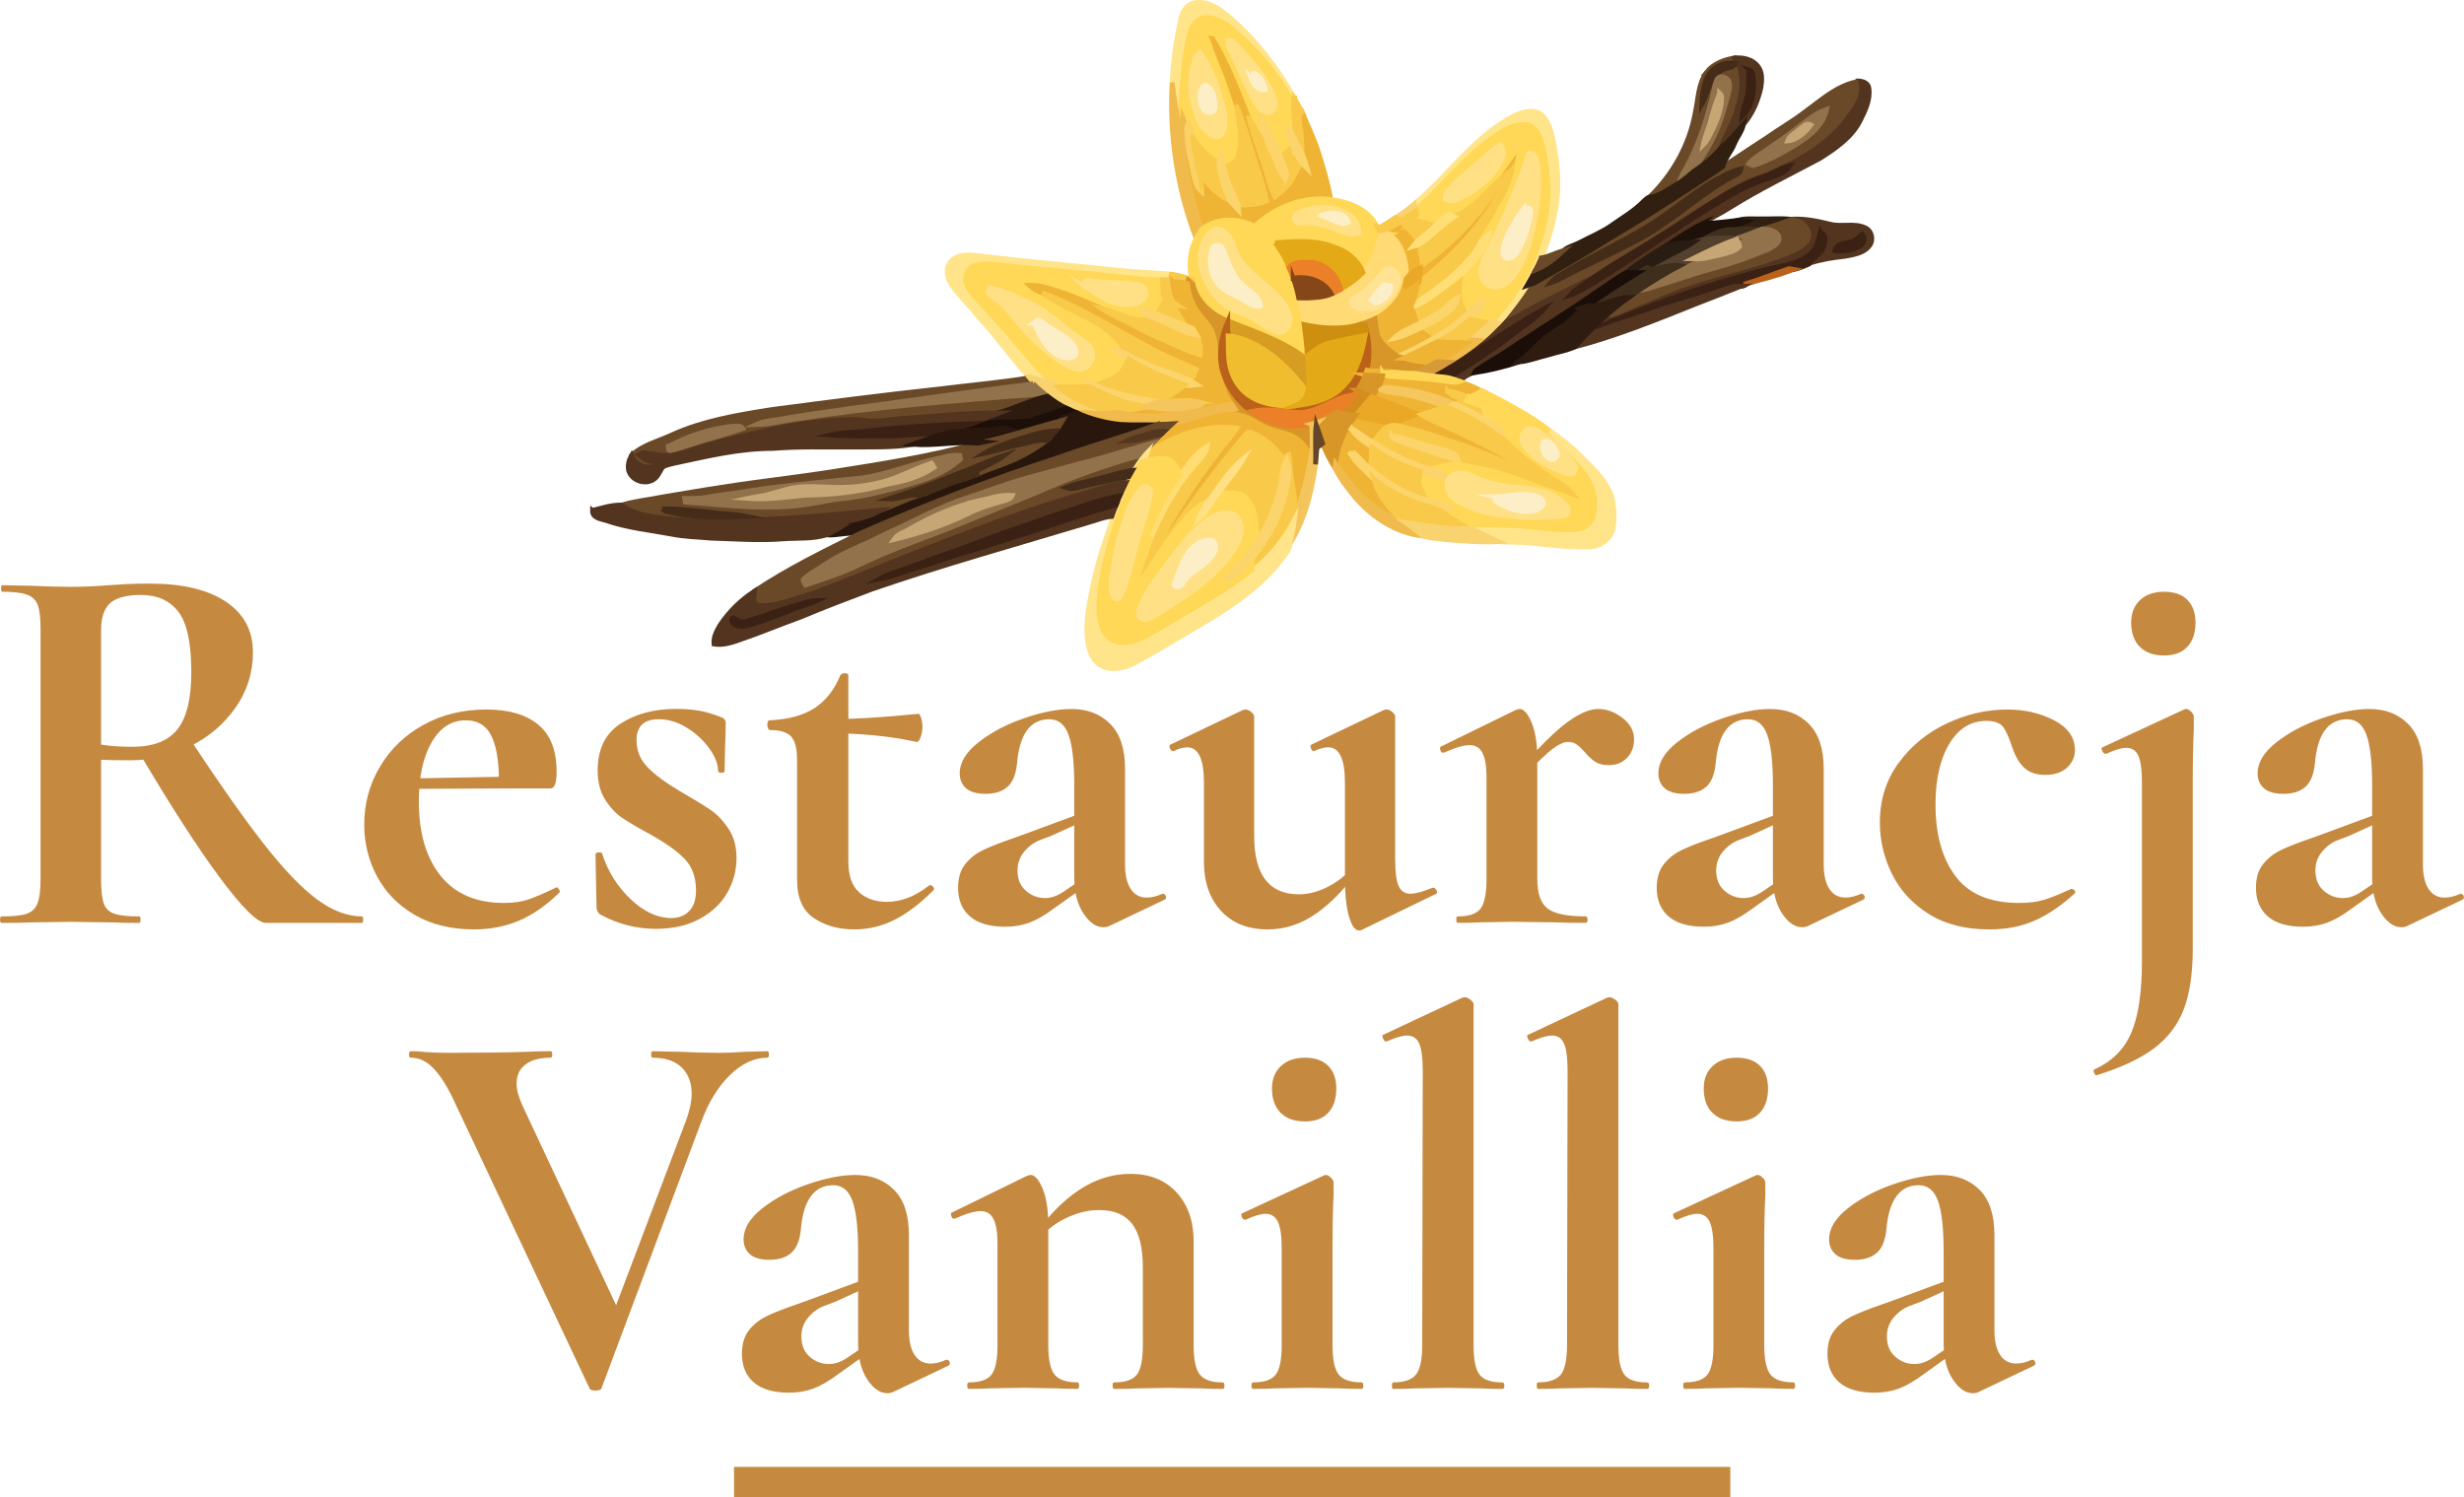 <?xml version="1.0" encoding="UTF-8"?>
<!DOCTYPE svg PUBLIC "-//W3C//DTD SVG 1.1//EN" "http://www.w3.org/Graphics/SVG/1.1/DTD/svg11.dtd">
<!-- Creator: CorelDRAW 2019 (64-Bit) -->
<svg xmlns="http://www.w3.org/2000/svg" xml:space="preserve" width="38.608mm" height="23.463mm" version="1.1" style="shape-rendering:geometricPrecision; text-rendering:geometricPrecision; image-rendering:optimizeQuality; fill-rule:evenodd; clip-rule:evenodd"
viewBox="0 0 1486.86 903.63"
 xmlns:xlink="http://www.w3.org/1999/xlink">
 <defs>
  <style type="text/css">
   <![CDATA[
    .str53 {stroke:#C58940;stroke-width:10.19;stroke-miterlimit:22.926}
    .str32 {stroke:#1B0E09;stroke-width:2.93;stroke-miterlimit:10}
    .str46 {stroke:#1C0F09;stroke-width:2.93;stroke-miterlimit:10}
    .str22 {stroke:#1E1109;stroke-width:2.93;stroke-miterlimit:10}
    .str47 {stroke:#29170E;stroke-width:2.93;stroke-miterlimit:10}
    .str27 {stroke:#291C13;stroke-width:2.93;stroke-miterlimit:10}
    .str44 {stroke:#2E1B10;stroke-width:2.93;stroke-miterlimit:10}
    .str35 {stroke:#2F1C10;stroke-width:2.93;stroke-miterlimit:10}
    .str17 {stroke:#311F11;stroke-width:2.93;stroke-miterlimit:10}
    .str19 {stroke:#3A2113;stroke-width:2.93;stroke-miterlimit:10}
    .str7 {stroke:#3A2114;stroke-width:2.93;stroke-miterlimit:10}
    .str23 {stroke:#402E1D;stroke-width:2.93;stroke-miterlimit:10}
    .str6 {stroke:#452C18;stroke-width:2.93;stroke-miterlimit:10}
    .str52 {stroke:#452D18;stroke-width:2.93;stroke-miterlimit:10}
    .str5 {stroke:#52341F;stroke-width:2.93;stroke-miterlimit:10}
    .str25 {stroke:#53402D;stroke-width:2.93;stroke-miterlimit:10}
    .str50 {stroke:#54371E;stroke-width:2.93;stroke-miterlimit:10}
    .str49 {stroke:#664628;stroke-width:2.93;stroke-miterlimit:10}
    .str4 {stroke:#694927;stroke-width:2.93;stroke-miterlimit:10}
    .str33 {stroke:#864718;stroke-width:2.93;stroke-miterlimit:10}
    .str9 {stroke:#92724A;stroke-width:2.93;stroke-miterlimit:10}
    .str31 {stroke:#BA6219;stroke-width:2.93;stroke-miterlimit:10}
    .str16 {stroke:#C7A576;stroke-width:2.93;stroke-miterlimit:10}
    .str11 {stroke:#C7A676;stroke-width:2.93;stroke-miterlimit:10}
    .str38 {stroke:#CE8E10;stroke-width:2.93;stroke-miterlimit:10}
    .str43 {stroke:#D48C1C;stroke-width:2.93;stroke-miterlimit:10}
    .str34 {stroke:#D79627;stroke-width:2.93;stroke-miterlimit:10}
    .str40 {stroke:#D79A39;stroke-width:2.93;stroke-miterlimit:10}
    .str37 {stroke:#D79D22;stroke-width:2.93;stroke-miterlimit:10}
    .str26 {stroke:#E4A916;stroke-width:2.93;stroke-miterlimit:10}
    .str28 {stroke:#EB8028;stroke-width:2.93;stroke-miterlimit:10}
    .str30 {stroke:#EBA726;stroke-width:2.93;stroke-miterlimit:10}
    .str2 {stroke:#F0B434;stroke-width:2.93;stroke-miterlimit:10}
    .str10 {stroke:#F0BA4C;stroke-width:2.93;stroke-miterlimit:10}
    .str39 {stroke:#F0BD2E;stroke-width:2.93;stroke-miterlimit:10}
    .str48 {stroke:#F4C55C;stroke-width:2.93;stroke-miterlimit:10}
    .str45 {stroke:#F5C65D;stroke-width:2.93;stroke-miterlimit:10}
    .str42 {stroke:#F6C75E;stroke-width:2.93;stroke-miterlimit:10}
    .str12 {stroke:#F9C849;stroke-width:2.93;stroke-miterlimit:10}
    .str13 {stroke:#F9C949;stroke-width:2.93;stroke-miterlimit:10}
    .str20 {stroke:#F9D370;stroke-width:2.93;stroke-miterlimit:10}
    .str15 {stroke:#FAD165;stroke-width:2.93;stroke-miterlimit:10}
    .str36 {stroke:#FBD46A;stroke-width:2.93;stroke-miterlimit:10}
    .str18 {stroke:#FBD46B;stroke-width:2.93;stroke-miterlimit:10}
    .str14 {stroke:#FCD46B;stroke-width:2.93;stroke-miterlimit:10}
    .str8 {stroke:#FCEFC7;stroke-width:2.93;stroke-miterlimit:10}
    .str41 {stroke:#FED757;stroke-width:2.93;stroke-miterlimit:10}
    .str1 {stroke:#FFD858;stroke-width:2.93;stroke-miterlimit:10}
    .str24 {stroke:#FFDA75;stroke-width:2.93;stroke-miterlimit:10}
    .str51 {stroke:#FFDD73;stroke-width:2.93;stroke-miterlimit:10}
    .str21 {stroke:#FFDE75;stroke-width:2.93;stroke-miterlimit:10}
    .str3 {stroke:#FFE084;stroke-width:2.93;stroke-miterlimit:10}
    .str29 {stroke:#FFE292;stroke-width:2.93;stroke-miterlimit:10}
    .str0 {stroke:#FFE48A;stroke-width:2.93;stroke-miterlimit:10}
    .fil54 {fill:none}
    .fil33 {fill:#1B0E09;fill-rule:nonzero}
    .fil47 {fill:#1C0F09;fill-rule:nonzero}
    .fil23 {fill:#1E1109;fill-rule:nonzero}
    .fil48 {fill:#29170E;fill-rule:nonzero}
    .fil28 {fill:#291C13;fill-rule:nonzero}
    .fil45 {fill:#2E1B10;fill-rule:nonzero}
    .fil36 {fill:#2F1C10;fill-rule:nonzero}
    .fil18 {fill:#311F11;fill-rule:nonzero}
    .fil20 {fill:#3A2113;fill-rule:nonzero}
    .fil8 {fill:#3A2114;fill-rule:nonzero}
    .fil24 {fill:#402E1D;fill-rule:nonzero}
    .fil7 {fill:#452C18;fill-rule:nonzero}
    .fil53 {fill:#452D18;fill-rule:nonzero}
    .fil6 {fill:#52341F;fill-rule:nonzero}
    .fil26 {fill:#53402D;fill-rule:nonzero}
    .fil51 {fill:#54371E;fill-rule:nonzero}
    .fil50 {fill:#664628;fill-rule:nonzero}
    .fil5 {fill:#694927;fill-rule:nonzero}
    .fil34 {fill:#864718;fill-rule:nonzero}
    .fil10 {fill:#92724A;fill-rule:nonzero}
    .fil32 {fill:#BA6219;fill-rule:nonzero}
    .fil0 {fill:#C58940;fill-rule:nonzero}
    .fil17 {fill:#C7A576;fill-rule:nonzero}
    .fil12 {fill:#C7A676;fill-rule:nonzero}
    .fil39 {fill:#CE8E10;fill-rule:nonzero}
    .fil44 {fill:#D48C1C;fill-rule:nonzero}
    .fil35 {fill:#D79627;fill-rule:nonzero}
    .fil41 {fill:#D79A39;fill-rule:nonzero}
    .fil38 {fill:#D79D22;fill-rule:nonzero}
    .fil27 {fill:#E4A916;fill-rule:nonzero}
    .fil29 {fill:#EB8028;fill-rule:nonzero}
    .fil31 {fill:#EBA726;fill-rule:nonzero}
    .fil3 {fill:#F0B434;fill-rule:nonzero}
    .fil11 {fill:#F0BA4C;fill-rule:nonzero}
    .fil40 {fill:#F0BD2E;fill-rule:nonzero}
    .fil49 {fill:#F4C55C;fill-rule:nonzero}
    .fil46 {fill:#F5C65D;fill-rule:nonzero}
    .fil43 {fill:#F6C75E;fill-rule:nonzero}
    .fil13 {fill:#F9C849;fill-rule:nonzero}
    .fil14 {fill:#F9C949;fill-rule:nonzero}
    .fil21 {fill:#F9D370;fill-rule:nonzero}
    .fil16 {fill:#FAD165;fill-rule:nonzero}
    .fil37 {fill:#FBD46A;fill-rule:nonzero}
    .fil19 {fill:#FBD46B;fill-rule:nonzero}
    .fil15 {fill:#FCD46B;fill-rule:nonzero}
    .fil9 {fill:#FCEFC7;fill-rule:nonzero}
    .fil42 {fill:#FED757;fill-rule:nonzero}
    .fil2 {fill:#FFD858;fill-rule:nonzero}
    .fil25 {fill:#FFDA75;fill-rule:nonzero}
    .fil52 {fill:#FFDD73;fill-rule:nonzero}
    .fil22 {fill:#FFDE75;fill-rule:nonzero}
    .fil4 {fill:#FFE084;fill-rule:nonzero}
    .fil30 {fill:#FFE292;fill-rule:nonzero}
    .fil1 {fill:#FFE48A;fill-rule:nonzero}
   ]]>
  </style>
 </defs>
 <g id="Layer_x0020_1">
  <g id="_2487544330528">
   <path class="fil0" d="M160.43 556.98c-5,0 -14.24,-9.08 -27.72,-27.23 -13.48,-18.15 -29.78,-43.42 -48.91,-75.81l30 -9.13c18.04,27.39 33.1,48.8 45.16,64.23 12.06,15.44 22.77,26.63 32.12,33.59 9.35,6.96 18.48,10.43 27.39,10.43 0.44,0 0.65,0.65 0.65,1.96 0,1.31 -0.22,1.96 -0.65,1.96l-58.04 0zm-70.11 -204.77c19.78,0 35.11,3.64 45.98,10.92 10.87,7.28 16.31,17.45 16.31,30.49 0,12.39 -3.54,23.58 -10.6,33.59 -7.07,10 -16.25,17.77 -27.56,23.31 -11.3,5.55 -23.15,8.31 -35.54,8.31 -8.48,0 -14.46,-0.11 -17.94,-0.32l0 72.06c0,6.74 0.54,11.63 1.63,14.67 1.09,3.04 3.21,5.11 6.36,6.2 3.15,1.09 8.21,1.63 15.16,1.63 0.44,0 0.65,0.65 0.65,1.96 0,1.31 -0.22,1.96 -0.65,1.96 -7.17,0 -12.82,-0.11 -16.95,-0.33l-24.78 -0.32 -23.8 0.32c-4.35,0.22 -10.22,0.33 -17.61,0.33 -0.65,0 -0.98,-0.65 -0.98,-1.96 0,-1.31 0.33,-1.96 0.98,-1.96 6.96,0 12.01,-0.54 15.16,-1.63 3.15,-1.09 5.33,-3.21 6.52,-6.36 1.19,-3.15 1.79,-7.99 1.79,-14.51l0 -150.97c0,-6.52 -0.54,-11.3 -1.63,-14.35 -1.09,-3.04 -3.26,-5.16 -6.52,-6.36 -3.26,-1.2 -8.26,-1.79 -15,-1.79 -0.44,0 -0.65,-0.65 -0.65,-1.96 0,-1.31 0.22,-1.96 0.65,-1.96l17.28 0.33c10,0.44 17.94,0.65 23.8,0.65 7.39,0 15.11,-0.33 23.15,-0.98 2.83,-0.22 6.36,-0.44 10.6,-0.65 4.24,-0.22 8.97,-0.33 14.18,-0.33zm25.11 53.8c0,-17.82 -2.61,-30.1 -7.83,-36.84 -5.21,-6.74 -12.72,-10.11 -22.5,-10.11 -8.69,0 -14.89,1.63 -18.59,4.89 -3.69,3.26 -5.54,8.7 -5.54,16.3l0 69.13c5.22,0.87 11.52,1.31 18.91,1.31 12.61,0 21.68,-3.54 27.22,-10.6 5.55,-7.07 8.31,-18.42 8.31,-34.08zm170.54 154.88c-13.69,0 -25.55,-2.88 -35.54,-8.64 -10,-5.76 -17.61,-13.48 -22.83,-23.15 -5.21,-9.67 -7.83,-20.16 -7.83,-31.46 0,-12.61 3.15,-24.24 9.46,-34.89 6.3,-10.65 15.05,-19.08 26.25,-25.27 11.2,-6.2 23.86,-9.29 37.99,-9.29 13.48,0 23.91,3.04 31.3,9.13 7.39,6.09 11.09,15.54 11.09,28.37 0,6.74 -1.2,10.11 -3.59,10.11l-31.3 0c0.44,-13.26 -0.87,-23.42 -3.91,-30.49 -3.04,-7.07 -8.37,-10.6 -15.97,-10.6 -8.7,0 -15.6,4.46 -20.71,13.37 -5.11,8.91 -7.66,20.76 -7.66,35.54 0,19.13 4.4,34.13 13.21,45 8.8,10.87 21.47,16.3 37.98,16.3 5.87,0 10.87,-0.7 15,-2.12 4.13,-1.41 9.57,-3.75 16.3,-7.01l0.65 -0.33c0.44,0 0.92,0.44 1.47,1.31 0.54,0.87 0.6,1.52 0.16,1.96 -8.04,7.83 -16.19,13.48 -24.46,16.95 -8.26,3.48 -17.28,5.22 -27.06,5.22zm-45 -90.97l71.41 -1.31 0 7.17 -71.09 0.33 -0.32 -6.2zm143.15 -23.15c0,6.3 2.23,11.74 6.68,16.3 4.46,4.56 10.93,9.35 19.4,14.35 8.26,4.78 14.4,8.53 18.42,11.25 4.02,2.72 7.66,6.52 10.92,11.41 3.26,4.89 4.89,10.81 4.89,17.77 0,7.39 -1.85,14.35 -5.54,20.87 -3.7,6.52 -9.24,11.79 -16.63,15.81 -7.39,4.02 -16.19,6.03 -26.41,6.03 -11.96,0 -23.26,-2.93 -33.91,-8.8 -1.3,-1.3 -1.96,-2.61 -1.96,-3.91l-0.65 -32.28c0,-0.65 0.6,-1.03 1.79,-1.14 1.19,-0.11 1.9,0.05 2.12,0.49 3.48,10.87 9.24,20.11 17.28,27.72 8.05,7.61 16.19,11.41 24.46,11.41 4.57,0 8.21,-1.41 10.93,-4.24 2.72,-2.82 4.07,-6.96 4.07,-12.39 0,-8.04 -2.28,-14.4 -6.85,-19.08 -4.56,-4.68 -11.3,-9.51 -20.22,-14.51 -7.61,-4.13 -13.37,-7.5 -17.28,-10.11 -3.91,-2.61 -7.39,-6.3 -10.43,-11.09 -3.04,-4.78 -4.56,-10.65 -4.56,-17.61 0,-12.82 4.56,-22.23 13.69,-28.21 9.13,-5.98 20.32,-8.97 33.58,-8.97 5,0 9.51,0.33 13.53,0.98 4.02,0.65 8.53,1.96 13.53,3.91 1.96,0.65 2.93,1.85 2.93,3.59 0,5.43 -0.11,9.67 -0.33,12.72l-0.33 16.31c0,0.65 -0.65,0.98 -1.96,0.98 -1.3,0 -1.96,-0.33 -1.96,-0.98 0,-4.13 -1.74,-8.64 -5.21,-13.53 -3.48,-4.89 -7.99,-9.08 -13.53,-12.55 -5.54,-3.48 -11.25,-5.21 -17.12,-5.21 -8.91,0 -13.37,4.24 -13.37,12.72zm131.41 114.12c-9.57,0 -17.72,-2.28 -24.46,-6.85 -6.74,-4.56 -10.11,-12.28 -10.11,-23.15l0 -72.39c0,-6.74 -1.19,-11.41 -3.59,-14.02 -2.39,-2.61 -6.74,-3.91 -13.04,-3.91 -0.22,0 -0.49,-0.33 -0.82,-0.98 -0.32,-0.65 -0.49,-1.31 -0.49,-1.96 0,-0.87 0.11,-1.58 0.33,-2.12 0.22,-0.55 0.54,-0.82 0.98,-0.82 11.09,-0.44 20.05,-2.83 26.9,-7.17 6.85,-4.35 12.12,-10.98 15.81,-19.89 0.44,-0.87 1.36,-1.31 2.77,-1.31 1.41,0 2.12,0.44 2.12,1.31l0 112.49c0,8.26 2.12,14.35 6.36,18.26 4.24,3.91 9.84,5.87 16.8,5.87 8.7,0 17.17,-3.26 25.43,-9.78l0.65 -0.33c0.87,0 1.58,0.44 2.12,1.31 0.55,0.87 0.49,1.52 -0.16,1.96 -8.04,8.04 -15.87,13.97 -23.48,17.77 -7.61,3.8 -15.65,5.71 -24.13,5.71zm37.5 -113.14c-15.87,-3.48 -33.37,-5.22 -52.5,-5.22l0 -8.48c14.13,0 32.07,-1.09 53.8,-3.26 0.44,0 0.92,0.82 1.47,2.45 0.54,1.63 0.82,3.42 0.82,5.38 0,2.17 -0.38,4.29 -1.14,6.36 -0.76,2.06 -1.58,2.99 -2.45,2.77zm116.08 111.19c-0.87,0.44 -1.96,0.65 -3.26,0.65 -4.35,0 -8.37,-2.77 -12.07,-8.31 -3.69,-5.54 -5.54,-12.88 -5.54,-22.01l0 -55.43c0,-13.91 -1.14,-24.02 -3.42,-30.32 -2.28,-6.3 -6.14,-9.45 -11.58,-9.45 -11.52,0 -18.04,8.91 -19.56,26.74 -0.65,6.52 -2.55,11.2 -5.7,14.02 -3.15,2.83 -7.56,4.24 -13.21,4.24 -5.43,0 -9.4,-1.14 -11.9,-3.42 -2.5,-2.28 -3.75,-5.27 -3.75,-8.97 0,-6.52 3.8,-12.77 11.41,-18.75 7.61,-5.98 16.79,-10.81 27.55,-14.51 10.76,-3.69 20.27,-5.54 28.53,-5.54 9.56,0 17.33,2.99 23.31,8.97 5.98,5.98 8.97,15.05 8.97,27.23l0 57.71c0,6.3 1.14,11.2 3.42,14.67 2.28,3.48 5.49,5.22 9.62,5.22 3.05,0 6.2,-0.76 9.46,-2.28l0.32 0c0.87,0 1.47,0.49 1.79,1.47 0.33,0.98 0.05,1.68 -0.82,2.12l-33.58 15.98zm-62.61 0.33c-9.35,0 -16.41,-2.07 -21.2,-6.2 -4.78,-4.13 -7.17,-9.89 -7.17,-17.28 0,-5.87 1.41,-10.6 4.24,-14.18 2.83,-3.59 6.36,-6.41 10.6,-8.48 4.24,-2.06 10.16,-4.4 17.77,-7.01l8.15 -2.93 32.61 -12.07 1.3 4.89 -18.59 8.48c-0.65,0.22 -2.82,1.03 -6.52,2.45 -3.69,1.41 -6.9,3.75 -9.62,7.01 -2.72,3.26 -4.07,7.06 -4.07,11.41 0,5.22 1.68,9.29 5.05,12.23 3.37,2.93 7.23,4.4 11.58,4.4 3.48,0 7.07,-1.19 10.76,-3.59l16.3 -11.09 0.33 5.22 -22.83 16.3c-5,3.7 -9.67,6.36 -14.02,7.99 -4.35,1.63 -9.24,2.45 -14.67,2.45zm158.47 1.63c-11.95,0 -21.36,-3.75 -28.21,-11.25 -6.85,-7.5 -10.27,-17.33 -10.27,-29.51l0 -47.93c0,-14.13 -3.37,-21.2 -10.11,-21.2 -2.39,0 -5.11,0.76 -8.15,2.28l-0.33 0c-0.87,0 -1.52,-0.6 -1.96,-1.79 -0.44,-1.19 -0.32,-1.9 0.33,-2.12l43.69 -20.87 1.63 -0.32c1.09,0 2.23,0.49 3.42,1.47 1.19,0.98 1.79,1.9 1.79,2.77l0 72.06c0,23.48 9.02,35.22 27.07,35.22 6.08,0 12.34,-1.74 18.75,-5.22 6.41,-3.48 11.47,-8.04 15.16,-13.69l1.96 3.91c-7.83,11.3 -16.3,20.16 -25.43,26.57 -9.13,6.41 -18.91,9.62 -29.35,9.62zm76.95 -41.74c0,7.39 0.71,12.61 2.12,15.65 1.41,3.04 3.75,4.56 7.01,4.56 3.04,0 7.5,-1.19 13.37,-3.59l0.65 0c0.65,0 1.25,0.54 1.79,1.63 0.54,1.09 0.49,1.74 -0.17,1.96l-45 21.85c-0.44,0.22 -0.98,0.32 -1.63,0.32 -2.39,0 -4.4,-2.82 -6.03,-8.48 -1.63,-5.65 -2.45,-13.26 -2.45,-22.83l0 -58.04c0,-14.13 -3.37,-21.2 -10.11,-21.2 -2.39,0 -5.22,0.76 -8.48,2.28l-0.32 0c-0.65,0 -1.2,-0.6 -1.63,-1.79 -0.43,-1.19 -0.32,-1.9 0.33,-2.12l43.69 -20.87c0.44,-0.22 0.98,-0.32 1.63,-0.32 1.09,0 2.23,0.49 3.42,1.47 1.19,0.98 1.79,1.9 1.79,2.77l0 86.74zm75 -54.78c11.96,-13.69 21.57,-23.21 28.86,-28.53 7.28,-5.33 13.53,-7.99 18.75,-7.99 5,0 9.84,1.79 14.51,5.38 4.68,3.59 7.01,7.88 7.01,12.88 0,4.57 -1.41,8.31 -4.24,11.25 -2.83,2.93 -6.52,4.4 -11.09,4.4 -3.26,0 -5.92,-0.65 -7.99,-1.96 -2.06,-1.3 -4.19,-3.26 -6.36,-5.87 -1.96,-2.17 -3.64,-3.75 -5.06,-4.73 -1.41,-0.98 -3.1,-1.47 -5.05,-1.47 -2.39,0 -5.38,1.3 -8.97,3.91 -3.59,2.61 -9.51,8.26 -17.77,16.95l-2.61 -4.24zm-37.17 92.6c-0.65,0 -0.98,-0.65 -0.98,-1.96 0,-1.31 0.33,-1.96 0.98,-1.96 6.74,0 11.3,-1.58 13.69,-4.73 2.39,-3.15 3.59,-9.07 3.59,-17.77l0 -61.3c0,-6.74 -0.81,-11.68 -2.45,-14.84 -1.63,-3.15 -4.18,-4.73 -7.66,-4.73 -3.7,0 -8.92,1.52 -15.65,4.56l-0.65 0c-0.65,0 -1.14,-0.54 -1.47,-1.63 -0.32,-1.09 -0.27,-1.74 0.17,-1.96l45.32 -22.18c1.31,-0.44 2.07,-0.65 2.28,-0.65 2.61,0 5.05,2.77 7.34,8.31 2.28,5.54 3.42,12.88 3.42,22.01l0 72.39c0,8.7 2.06,14.62 6.2,17.77 4.13,3.15 11.74,4.73 22.82,4.73 0.87,0 1.31,0.65 1.31,1.96 0,1.31 -0.44,1.96 -1.31,1.96 -7.61,0 -13.58,-0.11 -17.93,-0.33l-26.41 -0.32 -19.24 0.32c-3.26,0.22 -7.71,0.33 -13.37,0.33zm210.97 1.96c-0.87,0.44 -1.96,0.65 -3.26,0.65 -4.35,0 -8.37,-2.77 -12.07,-8.31 -3.69,-5.54 -5.54,-12.88 -5.54,-22.01l0 -55.43c0,-13.91 -1.14,-24.02 -3.42,-30.32 -2.28,-6.3 -6.14,-9.45 -11.58,-9.45 -11.52,0 -18.04,8.91 -19.56,26.74 -0.65,6.52 -2.55,11.2 -5.7,14.02 -3.15,2.83 -7.56,4.24 -13.21,4.24 -5.43,0 -9.4,-1.14 -11.9,-3.42 -2.5,-2.28 -3.75,-5.27 -3.75,-8.97 0,-6.52 3.8,-12.77 11.41,-18.75 7.61,-5.98 16.79,-10.81 27.55,-14.51 10.76,-3.69 20.27,-5.54 28.53,-5.54 9.56,0 17.33,2.99 23.31,8.97 5.98,5.98 8.97,15.05 8.97,27.23l0 57.71c0,6.3 1.14,11.2 3.42,14.67 2.28,3.48 5.49,5.22 9.62,5.22 3.05,0 6.2,-0.76 9.46,-2.28l0.32 0c0.87,0 1.47,0.49 1.79,1.47 0.33,0.98 0.05,1.68 -0.82,2.12l-33.58 15.98zm-62.61 0.33c-9.35,0 -16.41,-2.07 -21.2,-6.2 -4.78,-4.13 -7.17,-9.89 -7.17,-17.28 0,-5.87 1.41,-10.6 4.24,-14.18 2.83,-3.59 6.36,-6.41 10.6,-8.48 4.24,-2.06 10.16,-4.4 17.77,-7.01l8.15 -2.93 32.61 -12.07 1.3 4.89 -18.59 8.48c-0.65,0.22 -2.82,1.03 -6.52,2.45 -3.69,1.41 -6.9,3.75 -9.62,7.01 -2.72,3.26 -4.07,7.06 -4.07,11.41 0,5.22 1.68,9.29 5.05,12.23 3.37,2.93 7.23,4.4 11.58,4.4 3.48,0 7.07,-1.19 10.76,-3.59l16.3 -11.09 0.33 5.22 -22.83 16.3c-5,3.7 -9.67,6.36 -14.02,7.99 -4.35,1.63 -9.24,2.45 -14.67,2.45zm172.16 1.63c-14.35,0 -26.47,-3.1 -36.36,-9.29 -9.89,-6.2 -17.28,-14.24 -22.18,-24.13 -4.89,-9.89 -7.34,-20.27 -7.34,-31.14 0,-13.69 3.8,-25.71 11.41,-36.03 7.61,-10.33 17.33,-18.26 29.18,-23.8 11.85,-5.55 23.97,-8.31 36.36,-8.31 10.43,0 19.83,2.17 28.2,6.52 8.37,4.35 12.55,10.33 12.55,17.94 0,4.13 -1.58,7.66 -4.73,10.59 -3.15,2.93 -7.55,4.4 -13.21,4.4 -5.21,0 -9.35,-1.36 -12.39,-4.07 -3.04,-2.72 -5.54,-6.9 -7.5,-12.55 -1.96,-6.08 -3.86,-10.27 -5.71,-12.55 -1.85,-2.28 -5.16,-3.42 -9.94,-3.42 -9.35,0 -16.8,4.62 -22.34,13.86 -5.54,9.24 -8.31,21.47 -8.31,36.68 0,18.04 4.02,32.44 12.07,43.2 8.04,10.76 20.87,16.14 38.47,16.14 5.87,0 10.93,-0.65 15.16,-1.96 4.24,-1.3 9.62,-3.48 16.14,-6.52l0.33 0c0.65,0 1.25,0.33 1.79,0.98 0.54,0.65 0.6,1.19 0.16,1.63 -8.04,7.39 -16.09,12.88 -24.13,16.47 -8.05,3.59 -17.28,5.38 -27.72,5.38zm123.58 -121.3c-0.43,8.7 -0.65,19.34 -0.65,31.95l0 101.08c0,14.78 -1.79,26.9 -5.38,36.36 -3.59,9.46 -9.57,17.34 -17.94,23.64 -8.37,6.3 -19.94,11.74 -34.73,16.3 -0.44,0.22 -0.92,-0.27 -1.47,-1.47 -0.54,-1.19 -0.49,-1.9 0.17,-2.12 10.43,-4.57 17.82,-11.85 22.17,-21.85 4.35,-10 6.52,-24.46 6.52,-43.37l0 -107.93c0,-7.39 -0.7,-12.72 -2.12,-15.98 -1.41,-3.26 -3.86,-4.89 -7.34,-4.89 -2.83,0 -6.85,1.19 -12.07,3.59l-0.32 0c-0.87,0 -1.58,-0.6 -2.12,-1.79 -0.54,-1.2 -0.49,-1.9 0.17,-2.12l49.23 -22.82 0.98 -0.33c1.09,0 2.18,0.54 3.26,1.63 1.09,1.09 1.63,2.06 1.63,2.93l0 7.17zm-17.93 -44.02c-6.3,0 -11.2,-1.74 -14.67,-5.22 -3.48,-3.48 -5.22,-8.37 -5.22,-14.67 0,-5.65 1.79,-10.16 5.38,-13.53 3.59,-3.37 8.42,-5.05 14.51,-5.05 6.08,0 10.76,1.63 14.02,4.89 3.26,3.26 4.89,7.83 4.89,13.69 0,6.3 -1.63,11.2 -4.89,14.67 -3.26,3.48 -7.93,5.22 -14.02,5.22zm146.4 163.36c-0.87,0.44 -1.96,0.65 -3.26,0.65 -4.35,0 -8.37,-2.77 -12.07,-8.31 -3.69,-5.54 -5.54,-12.88 -5.54,-22.01l0 -55.43c0,-13.91 -1.14,-24.02 -3.42,-30.32 -2.28,-6.3 -6.14,-9.45 -11.58,-9.45 -11.52,0 -18.04,8.91 -19.56,26.74 -0.65,6.52 -2.55,11.2 -5.7,14.02 -3.15,2.83 -7.56,4.24 -13.21,4.24 -5.43,0 -9.4,-1.14 -11.9,-3.42 -2.5,-2.28 -3.75,-5.27 -3.75,-8.97 0,-6.52 3.8,-12.77 11.41,-18.75 7.61,-5.98 16.79,-10.81 27.55,-14.51 10.76,-3.69 20.27,-5.54 28.53,-5.54 9.56,0 17.33,2.99 23.31,8.97 5.98,5.98 8.97,15.05 8.97,27.23l0 57.71c0,6.3 1.14,11.2 3.42,14.67 2.28,3.48 5.49,5.22 9.62,5.22 3.05,0 6.2,-0.76 9.46,-2.28l0.32 0c0.87,0 1.47,0.49 1.79,1.47 0.33,0.98 0.05,1.68 -0.82,2.12l-33.58 15.98zm-62.61 0.33c-9.35,0 -16.41,-2.07 -21.2,-6.2 -4.78,-4.13 -7.17,-9.89 -7.17,-17.28 0,-5.87 1.41,-10.6 4.24,-14.18 2.83,-3.59 6.36,-6.41 10.6,-8.48 4.24,-2.06 10.16,-4.4 17.77,-7.01l8.15 -2.93 32.61 -12.07 1.3 4.89 -18.59 8.48c-0.65,0.22 -2.82,1.03 -6.52,2.45 -3.69,1.41 -6.9,3.75 -9.62,7.01 -2.72,3.26 -4.07,7.06 -4.07,11.41 0,5.22 1.68,9.29 5.05,12.23 3.37,2.93 7.23,4.4 11.58,4.4 3.48,0 7.07,-1.19 10.76,-3.59l16.3 -11.09 0.33 5.22 -22.83 16.3c-5,3.7 -9.67,6.36 -14.02,7.99 -4.35,1.63 -9.24,2.45 -14.67,2.45zm-926.69 75.13c0.65,0 0.98,0.65 0.98,1.96 0,1.31 -0.33,1.96 -0.98,1.96 -7.83,0 -15.33,3.48 -22.5,10.43 -7.17,6.96 -12.94,16.31 -17.28,28.04l-60.32 161.08c-0.22,0.87 -1.41,1.31 -3.59,1.31 -2.17,0 -3.37,-0.44 -3.59,-1.31l-83.15 -176.4c-3.91,-7.83 -7.83,-13.64 -11.74,-17.44 -3.91,-3.8 -8.26,-5.71 -13.04,-5.71 -0.65,0 -0.98,-0.65 -0.98,-1.96 0,-1.31 0.33,-1.96 0.98,-1.96 3.26,0 5.55,0.11 6.85,0.33 4.35,0.44 10,0.65 16.96,0.65 18.69,0 34.56,-0.22 47.6,-0.65 3.48,-0.22 7.83,-0.33 13.04,-0.33 0.65,0 0.98,0.65 0.98,1.96 0,1.31 -0.33,1.96 -0.98,1.96 -6.52,0 -11.58,1.36 -15.16,4.07 -3.59,2.72 -5.38,6.58 -5.38,11.58 0,3.7 1.2,8.15 3.59,13.37l59.35 126.52 -15.33 26.74 54.78 -144.77c2.17,-6.09 3.26,-11.3 3.26,-15.65 0,-6.74 -2.01,-12.07 -6.03,-15.98 -4.02,-3.91 -9.84,-5.87 -17.45,-5.87 -0.65,0 -0.98,-0.65 -0.98,-1.96 0,-1.31 0.33,-1.96 0.98,-1.96l15.98 0.33c9.13,0.44 17.28,0.65 24.46,0.65 4.13,0 9.24,-0.22 15.32,-0.65l13.37 -0.33zm75.65 205.75c-0.87,0.44 -1.96,0.65 -3.26,0.65 -4.35,0 -8.37,-2.77 -12.07,-8.31 -3.69,-5.54 -5.54,-12.88 -5.54,-22.01l0 -55.43c0,-13.91 -1.14,-24.02 -3.42,-30.32 -2.28,-6.3 -6.14,-9.45 -11.58,-9.45 -11.52,0 -18.04,8.91 -19.56,26.74 -0.65,6.52 -2.55,11.2 -5.7,14.02 -3.15,2.83 -7.56,4.24 -13.21,4.24 -5.43,0 -9.4,-1.14 -11.9,-3.42 -2.5,-2.28 -3.75,-5.27 -3.75,-8.97 0,-6.52 3.8,-12.77 11.41,-18.75 7.61,-5.98 16.79,-10.81 27.55,-14.51 10.76,-3.69 20.27,-5.54 28.53,-5.54 9.56,0 17.33,2.99 23.31,8.97 5.98,5.98 8.97,15.05 8.97,27.23l0 57.71c0,6.3 1.14,11.2 3.42,14.67 2.28,3.48 5.49,5.22 9.62,5.22 3.05,0 6.2,-0.76 9.46,-2.28l0.32 0c0.87,0 1.47,0.49 1.79,1.47 0.33,0.98 0.05,1.68 -0.82,2.12l-33.58 15.98zm-62.61 0.33c-9.35,0 -16.41,-2.07 -21.2,-6.2 -4.78,-4.13 -7.17,-9.89 -7.17,-17.28 0,-5.87 1.41,-10.6 4.24,-14.18 2.83,-3.59 6.36,-6.41 10.6,-8.48 4.24,-2.06 10.16,-4.4 17.77,-7.01l8.15 -2.93 32.61 -12.07 1.3 4.89 -18.59 8.48c-0.65,0.22 -2.82,1.03 -6.52,2.45 -3.69,1.41 -6.9,3.75 -9.62,7.01 -2.72,3.26 -4.07,7.06 -4.07,11.41 0,5.22 1.68,9.29 5.05,12.23 3.37,2.93 7.23,4.4 11.58,4.4 3.48,0 7.07,-1.19 10.76,-3.59l16.3 -11.09 0.33 5.22 -22.83 16.3c-5,3.7 -9.67,6.36 -14.02,7.99 -4.35,1.63 -9.24,2.45 -14.67,2.45zm196.29 -2.28c-0.65,0 -0.98,-0.65 -0.98,-1.96 0,-1.31 0.33,-1.96 0.98,-1.96 6.74,0 11.31,-1.58 13.69,-4.73 2.39,-3.15 3.59,-9.07 3.59,-17.77l0 -46.95c0,-11.74 -2.12,-20.43 -6.36,-26.08 -4.24,-5.65 -10.93,-8.48 -20.05,-8.48 -6.74,0 -13.53,1.69 -20.38,5.06 -6.85,3.37 -12.23,7.77 -16.14,13.21l-1.63 -3.91c7.83,-11.31 16.58,-20.16 26.25,-26.58 9.67,-6.41 19.95,-9.62 30.81,-9.62 11.74,0 21.03,3.75 27.88,11.25 6.85,7.5 10.27,17.33 10.27,29.51l0 62.61c0,8.7 1.25,14.62 3.75,17.77 2.5,3.15 7.12,4.73 13.86,4.73 0.65,0 0.98,0.65 0.98,1.96 0,1.31 -0.33,1.96 -0.98,1.96 -5.65,0 -10.11,-0.11 -13.37,-0.33l-19.56 -0.32 -18.91 0.32c-3.48,0.22 -8.04,0.33 -13.69,0.33zm-87.71 0c-0.65,0 -0.98,-0.65 -0.98,-1.96 0,-1.31 0.33,-1.96 0.98,-1.96 6.74,0 11.3,-1.58 13.69,-4.73 2.39,-3.15 3.59,-9.07 3.59,-17.77l0 -61.3c0,-6.74 -0.81,-11.68 -2.45,-14.84 -1.63,-3.15 -4.18,-4.73 -7.66,-4.73 -3.7,0 -8.92,1.52 -15.65,4.56l-0.65 0c-0.65,0 -1.14,-0.54 -1.47,-1.63 -0.32,-1.09 -0.27,-1.74 0.17,-1.96l45.32 -22.18c1.31,-0.44 2.07,-0.65 2.28,-0.65 2.61,0 5.05,2.77 7.34,8.31 2.28,5.54 3.42,12.88 3.42,22.01l0 72.39c0,8.7 1.25,14.62 3.75,17.77 2.5,3.15 7.12,4.73 13.86,4.73 0.65,0 0.98,0.65 0.98,1.96 0,1.31 -0.33,1.96 -0.98,1.96 -5.65,0 -10.11,-0.11 -13.37,-0.33l-19.56 -0.32 -19.24 0.32c-3.26,0.22 -7.71,0.33 -13.37,0.33zm171.51 0c-0.65,0 -0.98,-0.65 -0.98,-1.96 0,-1.31 0.33,-1.96 0.98,-1.96 6.74,0 11.3,-1.58 13.69,-4.73 2.39,-3.15 3.59,-9.07 3.59,-17.77l0 -58.37c0,-7.39 -0.76,-12.72 -2.28,-15.98 -1.52,-3.26 -4.02,-4.89 -7.5,-4.89 -2.82,0 -6.85,1.19 -12.06,3.59l-0.33 0c-0.87,0 -1.52,-0.6 -1.96,-1.79 -0.44,-1.2 -0.33,-1.9 0.33,-2.12l49.23 -22.82 0.98 -0.33c1.09,0 2.18,0.54 3.26,1.63 1.09,1.09 1.63,2.06 1.63,2.93l0 7.17c-0.43,8.7 -0.65,19.34 -0.65,31.95l0 59.02c0,8.7 1.25,14.62 3.75,17.77 2.5,3.15 7.12,4.73 13.86,4.73 0.65,0 0.98,0.65 0.98,1.96 0,1.31 -0.33,1.96 -0.98,1.96 -5.65,0 -10.11,-0.11 -13.37,-0.33l-19.56 -0.32 -19.24 0.32c-3.26,0.22 -7.71,0.33 -13.37,0.33zm31.3 -161.4c-6.3,0 -11.2,-1.74 -14.67,-5.22 -3.48,-3.48 -5.22,-8.37 -5.22,-14.67 0,-5.65 1.79,-10.16 5.38,-13.53 3.59,-3.37 8.43,-5.05 14.51,-5.05 6.08,0 10.76,1.63 14.02,4.89 3.26,3.26 4.89,7.83 4.89,13.69 0,6.3 -1.63,11.2 -4.89,14.67 -3.26,3.48 -7.94,5.22 -14.02,5.22zm53.15 161.4c-0.44,0 -0.65,-0.65 -0.65,-1.96 0,-1.31 0.22,-1.96 0.65,-1.96 6.74,0 11.36,-1.58 13.86,-4.73 2.5,-3.15 3.75,-9.07 3.75,-17.77l0.33 -165.64c0,-7.61 -0.7,-13.04 -2.12,-16.3 -1.41,-3.26 -3.86,-4.89 -7.34,-4.89 -2.83,0 -6.96,1.19 -12.39,3.59l-0.32 0c-0.65,0 -1.25,-0.6 -1.79,-1.79 -0.54,-1.19 -0.6,-1.9 -0.16,-2.12l47.93 -22.5 1.3 -0.33c1.09,0 2.28,0.49 3.59,1.47 1.3,0.98 1.96,1.9 1.96,2.77l0 205.75c0,8.7 1.19,14.62 3.59,17.77 2.39,3.15 6.96,4.73 13.69,4.73 0.87,0 1.31,0.65 1.31,1.96 0,1.31 -0.44,1.96 -1.31,1.96 -5.43,0 -9.78,-0.11 -13.04,-0.33l-19.89 -0.32 -19.56 0.32c-3.26,0.22 -7.72,0.33 -13.37,0.33zm87.39 0c-0.44,0 -0.65,-0.65 -0.65,-1.96 0,-1.31 0.22,-1.96 0.65,-1.96 6.74,0 11.36,-1.58 13.86,-4.73 2.5,-3.15 3.75,-9.07 3.75,-17.77l0.33 -165.64c0,-7.61 -0.7,-13.04 -2.12,-16.3 -1.41,-3.26 -3.86,-4.89 -7.34,-4.89 -2.83,0 -6.96,1.19 -12.39,3.59l-0.32 0c-0.65,0 -1.25,-0.6 -1.79,-1.79 -0.54,-1.19 -0.6,-1.9 -0.16,-2.12l47.93 -22.5 1.3 -0.33c1.09,0 2.28,0.49 3.59,1.47 1.3,0.98 1.96,1.9 1.96,2.77l0 205.75c0,8.7 1.19,14.62 3.59,17.77 2.39,3.15 6.96,4.73 13.69,4.73 0.87,0 1.31,0.65 1.31,1.96 0,1.31 -0.44,1.96 -1.31,1.96 -5.43,0 -9.78,-0.11 -13.04,-0.33l-19.89 -0.32 -19.56 0.32c-3.26,0.22 -7.72,0.33 -13.37,0.33z"/>
   <path class="fil0" d="M1016.69 838.19c-0.65,0 -0.98,-0.65 -0.98,-1.96 0,-1.31 0.33,-1.96 0.98,-1.96 6.74,0 11.3,-1.58 13.69,-4.73 2.39,-3.15 3.59,-9.07 3.59,-17.77l0 -58.37c0,-7.39 -0.76,-12.72 -2.28,-15.98 -1.52,-3.26 -4.02,-4.89 -7.5,-4.89 -2.82,0 -6.85,1.19 -12.06,3.59l-0.33 0c-0.87,0 -1.52,-0.6 -1.96,-1.79 -0.44,-1.2 -0.33,-1.9 0.33,-2.12l49.23 -22.82 0.98 -0.33c1.09,0 2.18,0.54 3.26,1.63 1.09,1.09 1.63,2.06 1.63,2.93l0 7.17c-0.43,8.7 -0.65,19.34 -0.65,31.95l0 59.02c0,8.7 1.25,14.62 3.75,17.77 2.5,3.15 7.12,4.73 13.86,4.73 0.65,0 0.98,0.65 0.98,1.96 0,1.31 -0.33,1.96 -0.98,1.96 -5.65,0 -10.11,-0.11 -13.37,-0.33l-19.56 -0.32 -19.24 0.32c-3.26,0.22 -7.71,0.33 -13.37,0.33zm31.3 -161.4c-6.3,0 -11.2,-1.74 -14.67,-5.22 -3.48,-3.48 -5.22,-8.37 -5.22,-14.67 0,-5.65 1.79,-10.16 5.38,-13.53 3.59,-3.37 8.43,-5.05 14.51,-5.05 6.08,0 10.76,1.63 14.02,4.89 3.26,3.26 4.89,7.83 4.89,13.69 0,6.3 -1.63,11.2 -4.89,14.67 -3.26,3.48 -7.94,5.22 -14.02,5.22zm145.75 163.36c-0.87,0.44 -1.96,0.65 -3.26,0.65 -4.35,0 -8.37,-2.77 -12.07,-8.31 -3.69,-5.54 -5.54,-12.88 -5.54,-22.01l0 -55.43c0,-13.91 -1.14,-24.02 -3.42,-30.32 -2.28,-6.3 -6.14,-9.45 -11.58,-9.45 -11.52,0 -18.04,8.91 -19.56,26.74 -0.65,6.52 -2.55,11.2 -5.7,14.02 -3.15,2.83 -7.56,4.24 -13.21,4.24 -5.43,0 -9.4,-1.14 -11.9,-3.42 -2.5,-2.28 -3.75,-5.27 -3.75,-8.97 0,-6.52 3.8,-12.77 11.41,-18.75 7.61,-5.98 16.79,-10.81 27.55,-14.51 10.76,-3.69 20.27,-5.54 28.53,-5.54 9.56,0 17.33,2.99 23.31,8.97 5.98,5.98 8.97,15.05 8.97,27.23l0 57.71c0,6.3 1.14,11.2 3.42,14.67 2.28,3.48 5.49,5.22 9.62,5.22 3.05,0 6.2,-0.76 9.46,-2.28l0.32 0c0.87,0 1.47,0.49 1.79,1.47 0.33,0.98 0.05,1.68 -0.82,2.12l-33.58 15.98zm-62.61 0.33c-9.35,0 -16.41,-2.07 -21.2,-6.2 -4.78,-4.13 -7.17,-9.89 -7.17,-17.28 0,-5.87 1.41,-10.6 4.24,-14.18 2.83,-3.59 6.36,-6.41 10.6,-8.48 4.24,-2.06 10.16,-4.4 17.77,-7.01l8.15 -2.93 32.61 -12.07 1.3 4.89 -18.59 8.48c-0.65,0.22 -2.82,1.03 -6.52,2.45 -3.69,1.41 -6.9,3.75 -9.62,7.01 -2.72,3.26 -4.07,7.06 -4.07,11.41 0,5.22 1.68,9.29 5.05,12.23 3.37,2.93 7.23,4.4 11.58,4.4 3.48,0 7.07,-1.19 10.76,-3.59l16.3 -11.09 0.33 5.22 -22.83 16.3c-5,3.7 -9.67,6.36 -14.02,7.99 -4.35,1.63 -9.24,2.45 -14.67,2.45z"/>
  </g>
  <g id="_2487544330272">
   <path class="fil1 str0" d="M712.53 11.52c0.74,-5.11 4.79,-10.22 10.33,-10.01 7.56,-0.53 13.85,4.58 19.28,9.05 15.34,13.21 27.92,29.41 37.93,46.99 -0.32,0.42 -0.96,1.17 -1.28,1.6 -8.73,-15.13 -20.14,-28.66 -33.35,-40.17 -5.22,-4.58 -11.83,-9.16 -19.18,-8.1 -4.37,0.54 -7.14,4.69 -8.2,8.63 -4.9,18.65 -4.79,38.14 -6.07,57.32 -2.13,-8.95 -3.62,-17.9 -4.69,-26.95 0.64,-12.89 2.45,-25.78 5.22,-38.36z"/>
   <path class="fil2 str1" d="M718.07 19.51c1.07,-3.94 3.84,-8.1 8.2,-8.63 7.35,-1.06 13.96,3.52 19.18,8.1 13.21,11.51 24.61,25.04 33.35,40.17 0.32,-0.43 0.96,-1.17 1.28,-1.6 0.21,0.32 0.75,1.17 0.96,1.6 -1.28,7.99 0.96,16.09 0.21,24.19 -1.06,-2.03 -2.24,-4.05 -3.41,-5.97 -2.77,3.52 1.39,7.35 2.35,10.87 -2.45,2.35 -4.9,4.58 -7.46,6.71 -3.73,-7.88 -6.92,-16.09 -11.72,-23.33 -0.21,1.39 -0.75,2.88 0,4.26 1.71,4.26 3.62,8.41 4.9,12.89 -5.97,-4.48 -8.1,-11.82 -12.36,-17.58 -6.61,-16.19 -12.68,-32.82 -21.84,-47.84 2.13,7.46 5.33,14.49 8.1,21.74 2.45,6.39 4.48,12.89 6.6,19.39 0.96,9.91 3.94,20.13 0.64,29.94 -0.96,3.94 -5.33,5.11 -8.52,6.71 -0.64,-2.24 -1.28,-4.48 -1.92,-6.61 -0.43,1.17 -0.85,2.45 -1.17,3.73 -6.61,-3.52 -11.62,-9.27 -15.77,-15.45 -0.53,-2.98 -1.28,-5.86 -2.35,-8.63 -0.32,0.75 -0.96,2.13 -1.28,2.77 -0.64,-1.81 -1.38,-3.73 -2.13,-5.54 -0.1,2.88 -0.32,5.86 -0.96,8.74 -0.21,-0.85 -0.64,-2.45 -0.96,-3.3 1.28,-19.18 1.17,-38.67 6.07,-57.32z"/>
   <path class="fil3 str2" d="M731.71 23.34c9.16,15.02 15.24,31.65 21.84,47.84 3.62,13.21 8.84,26 12.46,39.21 0.75,2.88 1.92,5.65 3.41,8.31 2.98,-2.24 5.97,-4.58 8.31,-7.56 3.2,-3.94 4.69,-8.84 7.57,-12.89 1.17,1.17 2.34,2.24 3.52,3.41 -0.85,-3.09 -1.92,-5.97 -3.09,-8.84 -0.32,-5.43 -0.1,-10.87 -1.17,-16.3 -0.32,-2.56 -1.39,-5.54 0.32,-7.99l0.96 -0.75c3.3,8.21 7.24,16.19 9.91,24.72 2.88,9.16 5.54,18.43 7.35,27.91 -16.73,-2.24 -33.88,4.79 -46.03,16.19 -10.01,-5.22 -23.01,-5.43 -32.07,1.92 -5.43,-17.05 -9.91,-34.52 -11.29,-52.53 1.49,2.24 2.88,4.37 3.94,6.71 1.49,6.29 2.24,12.89 4.48,18.96 0.43,1.6 1.71,2.77 2.88,3.84 -0.1,-1.92 -0.21,-3.73 -0.32,-5.65 0.11,-0.75 0.32,-2.45 0.54,-3.2 4.79,5.75 10.12,11.4 17.15,14.6 1.6,1.92 3.2,3.73 4.9,5.54 -0.1,-0.75 -0.1,-2.35 -0.1,-3.09 5.86,-0.1 11.82,0 17.26,-2.55 -2.66,-11.62 -6.92,-22.8 -10.22,-34.2 -2.35,-7.56 -4.69,-15.13 -7.78,-22.48 -2.13,-6.5 -4.16,-13 -6.6,-19.39 -2.77,-7.24 -5.97,-14.28 -8.1,-21.74z"/>
   <path class="fil4 str3" d="M741.3 24.62c1.71,-0.64 3.2,0.43 4.26,1.71 6.6,7.67 13.96,14.81 18.96,23.65 2.03,3.73 4.37,7.57 4.9,11.83 0.32,2.77 -1.49,6.5 -4.79,6.07 -3.84,-0.75 -6.29,-4.48 -8.1,-7.67 -5.65,-11.08 -10.55,-22.37 -15.66,-33.67 0.11,-0.53 0.32,-1.39 0.43,-1.92z"/>
   <path class="fil4 str3" d="M721.8 33.78c0.64,-0.85 1.39,-1.6 2.24,-2.34 5.43,7.46 9.16,16.09 11.62,24.93 2.13,7.14 5.22,14.7 2.88,22.16 -0.64,2.56 -3.41,4.9 -6.07,3.62 -6.07,-2.56 -9.48,-8.73 -11.08,-14.7 -3.73,-10.86 -4.16,-23.01 0.42,-33.67z"/>
   <path class="fil5 str4" d="M1029.81 43.59c4.16,-5.22 10.76,-7.67 17.15,-8.63 6.18,9.37 4.58,21.09 1.28,31.11 -2.34,8.31 -7.03,15.56 -10.01,23.55 -4.69,5.43 -10.23,9.91 -16.19,13.85 3.52,-6.5 7.88,-12.47 11.19,-19.07 4.37,-8.41 7.03,-17.68 9.48,-26.85 0.64,-2.67 1.49,-5.65 0.64,-8.42 -0.85,-1.81 -2.98,-2.98 -5.11,-2.77 -2.24,0.32 -2.67,2.88 -3.2,4.69 -3.62,16.09 -8.2,32.18 -15.87,46.98 -2.03,4.16 -4.9,7.88 -6.07,12.47 -5.75,3.2 -11.08,7.78 -17.9,8.63 14.28,-13.74 24.29,-31.65 27.81,-51.14 1.81,-8.2 1.7,-17.26 6.82,-24.4z"/>
   <path class="fil6 str5" d="M1046.97 34.96c4.9,-0.32 10.23,0.74 13.53,4.69 3.2,3.73 2.77,9.05 2.02,13.53 -1.81,7.89 -5.11,15.66 -10.44,21.84 -4.48,5.01 -8.73,10.22 -13.85,14.6 2.98,-7.99 7.67,-15.24 10.01,-23.55 3.3,-10.02 4.9,-21.74 -1.28,-31.11z"/>
   <path class="fil7 str6" d="M1029.39 48.49c2.45,-7.03 10.44,-11.93 17.79,-10.12 -1.28,3.09 -5.65,2.24 -8.1,3.94 -7.78,4.05 -8.2,13.85 -12.15,20.67 0.11,-4.9 0.85,-9.91 2.45,-14.49z"/>
   <path class="fil8 str7" d="M1055.49 42.2c2.45,0.75 2.24,3.73 2.66,5.86 0.54,7.78 -0.96,16.62 -6.92,22.27 0.53,-5.54 3.3,-10.54 3.84,-16.19 0.21,-3.94 0,-7.99 0.43,-11.93z"/>
   <path class="fil9 str8" d="M754.83 46.78c0.11,-1.38 0.85,-2.23 2.24,-2.56 3.41,2.13 5.97,5.86 6.29,9.91 -4.58,0.75 -7.14,-3.73 -8.53,-7.35z"/>
   <path class="fil10 str9" d="M1035.04 51.04c0.53,-1.81 0.96,-4.37 3.2,-4.69 2.13,-0.22 4.26,0.96 5.11,2.77 0.85,2.77 0,5.75 -0.64,8.42 -2.45,9.16 -5.11,18.43 -9.48,26.85 -3.3,6.6 -7.67,12.57 -11.19,19.07 -2.77,2.45 -5.75,4.9 -8.95,7.03 1.17,-4.58 4.05,-8.31 6.07,-12.47 7.67,-14.81 12.25,-30.9 15.87,-46.98z"/>
   <path class="fil6 str5" d="M1119.84 48.91c3.09,-0.22 7.35,0.53 7.88,4.26 1.07,7.14 -2.34,13.85 -5.43,20.03 -5.22,10.02 -15.02,16.62 -24.29,22.48 -18,9.59 -36.44,18.54 -53.81,29.4 -5.54,3.62 -11.61,6.29 -17.05,10.02 -7.14,3.41 -13.74,7.99 -20.35,12.25 -8.74,5.33 -17.58,10.66 -25.46,17.15 -6.39,3.41 -12.15,7.88 -18.11,11.83 -15.34,10.65 -31.22,20.67 -46.88,30.79 -8.31,6.07 -17.47,10.76 -25.89,16.62 -3.2,2.13 -7.14,3.3 -9.59,6.39 -2.03,-0.75 -4.05,-1.49 -6.18,-2.03 5.11,-4.16 11.08,-7.24 16.62,-10.97 9.8,-6.39 19.18,-13.43 28.45,-20.46 4.16,-3.2 8.63,-6.18 12.04,-10.34 -15.56,8.53 -30.26,18.65 -45.39,28.02 -6.5,3.94 -12.57,8.52 -19.39,11.93 1.81,0.53 3.51,0.96 5.33,1.38 -3.94,-0.42 -7.78,-0.74 -11.72,-1.28 4.69,-2.56 9.37,-4.9 13.74,-7.78 6.5,-3.94 12.79,-8.1 18.54,-13.11 4.05,-3.2 7.67,-6.82 11.19,-10.55 0.96,-1.06 2.03,-2.13 2.98,-3.09 3.41,-1.6 6.92,-3.2 10.12,-5.22 20.56,-11.72 42.72,-20.56 62.75,-33.13 14.17,-8.42 26.85,-18.75 40.92,-27.28 13.42,-8.84 28.02,-15.77 42.72,-22.37 10.98,-5.43 22.38,-10.34 32.28,-17.79 5.86,-4.58 11.72,-9.48 16.09,-15.77 4.58,-5.86 10.33,-12.89 7.99,-20.88l-0.11 -0.53z"/>
   <path class="fil11 str10" d="M721.8 143.84c-11.4,-29.83 -16.3,-62.11 -14.49,-93.97 1.07,9.05 2.56,18 4.69,26.95 0.32,0.85 0.75,2.45 0.96,3.3 0.64,-2.88 0.85,-5.86 0.96,-8.74 0.75,1.81 1.49,3.73 2.13,5.54 0.22,5.33 0.43,10.65 1.6,15.77 -1.06,-2.35 -2.45,-4.48 -3.94,-6.71 1.38,18 5.86,35.48 11.29,52.53 -1.17,1.71 -2.24,3.52 -3.2,5.33z"/>
   <path class="fil5 str4" d="M1089.05 67.67c9.7,-7.03 18.86,-15.56 30.9,-18.22 2.34,7.99 -3.41,15.02 -7.99,20.88 -4.37,6.29 -10.23,11.19 -16.09,15.77 -9.91,7.46 -21.31,12.36 -32.28,17.79 -14.7,6.6 -29.3,13.53 -42.72,22.37 -14.06,8.53 -26.74,18.86 -40.92,27.28 -20.03,12.57 -42.19,21.41 -62.75,33.13 -3.2,2.03 -6.71,3.62 -10.12,5.22 5.11,-6.29 10.12,-12.68 14.38,-19.5 2.24,-0.74 4.37,-1.6 6.5,-2.77 10.97,-6.39 22.05,-12.57 32.92,-19.28 14.81,-9.27 30.05,-17.9 44.75,-27.6 11.3,-7.35 22.7,-14.49 33.88,-22.16 9.05,-5.65 17.68,-11.72 26.74,-17.47 7.46,-5.33 15.45,-9.8 22.8,-15.45z"/>
   <path class="fil9 str8" d="M724.78 62.98c-0.75,-3.94 -1.49,-8.95 2.35,-11.61 5.01,1.81 5.75,7.88 6.18,12.57 0.43,2.24 -1.6,4.16 -3.84,3.84 -2.56,0.11 -4.05,-2.56 -4.69,-4.79z"/>
   <path class="fil12 str11" d="M1037.7 56.16c0.96,0.85 1.38,2.03 1.17,3.41 -0.21,8.42 -4.16,16.09 -7.88,23.44 -0.85,1.6 -1.92,3.09 -3.2,4.37 0.96,-5.11 3.3,-9.7 4.58,-14.7 1.39,-5.65 3.2,-11.19 5.33,-16.51z"/>
   <path class="fil13 str12" d="M781.04 59.14c1.49,2.66 2.98,5.43 4.48,8.1l-0.64 1.28c-1.71,2.45 -0.64,5.43 -0.32,7.99 1.07,5.43 0.85,10.87 1.17,16.3 -1.38,-3.2 -2.98,-6.29 -4.48,-9.48 0.75,-8.1 -1.49,-16.2 -0.21,-24.19z"/>
   <path class="fil14 str13" d="M746.41 64.47c3.09,7.35 5.43,14.92 7.78,22.48 3.3,11.4 7.56,22.59 10.22,34.2 -5.43,2.55 -11.4,2.45 -17.26,2.55 -3.2,-7.35 -6.93,-14.6 -8.63,-22.58 3.2,-1.6 7.56,-2.77 8.52,-6.71 3.3,-9.81 0.32,-20.03 -0.64,-29.94z"/>
   <path class="fil10 str9" d="M1083.41 78c6.07,-4.37 11.61,-9.59 18.86,-12.04 -1.81,9.16 -9.49,15.56 -16.94,20.35 -8.2,5.22 -16.94,10.02 -26.1,13.21 -1.39,0.74 -2.67,-0.11 -3.94,-0.75 2.56,-3.09 6.18,-5.22 9.48,-7.46 6.18,-4.48 12.79,-8.52 18.65,-13.32z"/>
   <path class="fil1 str0" d="M914.11 69.69c5.11,-2.45 12.36,-4.26 16.94,0.22 3.84,4.37 5.11,10.23 6.39,15.77 2.56,13.64 3.84,27.81 1.07,41.55 -1.81,9.7 -4.58,19.29 -8.42,28.45 -1.07,2.45 -2.24,4.9 -3.41,7.24 -1.6,3.2 -3.41,6.39 -5.22,9.48 -4.26,6.82 -9.27,13.21 -14.38,19.5 -0.96,0.96 -2.03,2.03 -2.98,3.09 -1.28,-0.42 -2.45,-0.85 -3.73,-1.17 20.03,-20.78 32.92,-48.8 33.88,-77.78 -0.32,-9.59 -1.28,-19.29 -3.52,-28.66 -1.49,-5.01 -3.73,-11.19 -9.59,-12.15 -7.56,-0.85 -14.38,3.62 -20.24,7.78 -17.68,12.04 -30.37,29.73 -46.56,43.68 -0.21,-0.96 -0.64,-2.77 -0.85,-3.62 20.67,-17.15 36.12,-41.02 60.62,-53.38z"/>
   <path class="fil14 str13" d="M753.55 71.18c4.26,5.75 6.39,13.1 12.36,17.58 3.84,6.18 5.11,13.74 9.69,19.71 2.13,-4.69 -1.17,-9.27 -2.88,-13.53 2.56,-2.13 5.01,-4.37 7.46,-6.71 1.49,3.41 3.09,6.82 5.11,10.02 -2.88,4.05 -4.37,8.95 -7.57,12.89 -2.34,2.98 -5.33,5.33 -8.31,7.56 -1.49,-2.66 -2.67,-5.43 -3.41,-8.31 -3.62,-13.21 -8.84,-26 -12.46,-39.21z"/>
   <path class="fil15 str14" d="M761.01 75.87c-0.75,-1.39 -0.21,-2.88 0,-4.26 4.79,7.25 7.99,15.45 11.72,23.33 1.71,4.26 5.01,8.84 2.88,13.53 -4.58,-5.97 -5.86,-13.53 -9.69,-19.71 -1.28,-4.48 -3.2,-8.63 -4.9,-12.89z"/>
   <path class="fil16 str15" d="M717.32 74.16c1.07,2.77 1.81,5.65 2.35,8.63 1.28,9.06 3.2,18.11 5.01,27.06 0.11,1.92 0.22,3.73 0.32,5.65 -1.17,-1.06 -2.45,-2.24 -2.88,-3.84 -2.24,-6.07 -2.98,-12.68 -4.48,-18.96 -1.17,-5.11 -1.38,-10.44 -1.6,-15.77 0.32,-0.64 0.96,-2.03 1.28,-2.77z"/>
   <path class="fil17 str16" d="M1085.65 78.21c2.13,-1.49 4.37,-4.58 7.14,-2.77 -3.52,4.48 -8.2,9.06 -14.06,9.59 1.17,-3.3 4.58,-4.69 6.92,-6.82z"/>
   <path class="fil2 str1" d="M900.9 83.01c5.86,-4.15 12.68,-8.63 20.24,-7.78 5.86,0.96 8.1,7.14 9.59,12.15 2.24,9.37 3.2,19.07 3.52,28.66 -0.96,28.98 -13.85,57 -33.88,77.78 -0.32,0.32 -0.96,0.96 -1.28,1.28 -4.05,-0.75 -7.99,-1.6 -11.93,-2.45 2.88,-2.67 5.86,-5.54 7.88,-8.95 0.64,-0.96 0.11,-2.88 -1.38,-2.03 -3.3,2.24 -5.75,5.54 -8.74,8.2 -1.6,-2.88 -3.41,-5.75 -3.94,-8.95 -0.96,-5.01 0,-10.12 0.53,-15.13 5.65,-5.33 10.97,-11.08 15.34,-17.58 1.49,-2.02 1.7,-4.69 1.92,-7.14 -3.73,2.24 -5.54,6.29 -7.89,9.69 -1.7,2.67 -3.94,4.9 -5.97,7.14 2.88,-10.87 10.23,-19.71 15.66,-29.51 4.26,-7.78 9.69,-15.34 11.08,-24.4 0.32,-1.7 0.53,-3.3 0.85,-5.01 -1.7,2.35 -3.41,4.79 -5.01,7.24 -9.8,8.42 -17.79,19.5 -30.04,24.61 -1.17,-0.43 -2.35,-2.45 -3.73,-1.39 -2.88,1.71 -5.11,4.37 -7.67,6.71 -3.2,-0.96 -6.39,-1.92 -9.7,-2.77 -2.45,1.39 -5.11,2.45 -7.88,3.09 2.24,-2.98 7.67,-4.79 5.97,-9.37l-0.11 -0.43c16.19,-13.96 28.88,-31.64 46.56,-43.68z"/>
   <path class="fil18 str17" d="M1038.23 89.61c5.11,-4.37 9.37,-9.59 13.85,-14.6 -0.85,4.37 -3.94,7.78 -5.54,11.82 -1.92,4.79 -5.65,8.74 -7.03,13.74 -11.19,7.67 -22.59,14.81 -33.88,22.16 -14.7,9.7 -29.94,18.33 -44.75,27.6 -10.87,6.71 -21.95,12.89 -32.92,19.28 -2.13,1.17 -4.26,2.03 -6.5,2.77 1.81,-3.09 3.62,-6.29 5.22,-9.48 6.5,-2.67 12.04,-7.03 17.05,-11.83 2.77,-2.34 6.6,-3.09 9.7,-4.79 6.07,-3.2 12.46,-5.86 18.11,-9.59 6.82,-4.9 14.28,-9.06 20.24,-15.13 1.07,-0.85 2.03,-2.24 3.41,-2.45 6.82,-0.85 12.15,-5.43 17.9,-8.63 3.2,-2.13 6.18,-4.58 8.95,-7.03 5.97,-3.94 11.51,-8.41 16.19,-13.85z"/>
   <path class="fil19 str18" d="M780.19 88.23c-0.96,-3.52 -5.11,-7.35 -2.35,-10.87 1.17,1.92 2.35,3.94 3.41,5.97 1.49,3.19 3.09,6.29 4.48,9.48 1.17,2.88 2.24,5.75 3.09,8.84 -1.17,-1.17 -2.35,-2.24 -3.52,-3.41 -2.03,-3.2 -3.62,-6.61 -5.11,-10.02z"/>
   <path class="fil14 str13" d="M719.67 82.79c4.16,6.18 9.16,11.93 15.77,15.45 0.96,8.1 3.3,15.77 6.92,23.01 -7.03,-3.2 -12.36,-8.84 -17.15,-14.6 -0.22,0.75 -0.43,2.45 -0.54,3.2 -1.81,-8.95 -3.73,-18 -5.01,-27.06z"/>
   <path class="fil4 str3" d="M892.27 97.92c4.26,-3.52 7.99,-7.78 13,-10.44 2.13,2.24 2.67,5.54 1.17,8.31 -5.33,12.04 -16.62,20.03 -28.34,25.04 -1.92,0.96 -4.05,-0.1 -5.97,-0.64 0.11,-1.71 0.11,-3.62 1.39,-4.9 5.54,-6.5 12.36,-11.72 18.75,-17.37z"/>
   <path class="fil4 str3" d="M922.53 92.59c3.84,-0.74 4.79,3.62 5.22,6.5 1.59,11.19 0.53,22.59 -1.71,33.67 -2.13,11.93 -5.43,24.19 -12.79,33.99 -2.88,3.62 -7.24,6.82 -12.04,6.39 -5.22,-0.53 -8.63,-6.18 -7.46,-11.19 1.71,-7.14 6.18,-13.11 8.74,-19.82 7.56,-16.09 14.38,-32.6 20.03,-49.54z"/>
   <path class="fil19 str18" d="M735.44 98.24c0.32,-1.28 0.74,-2.56 1.17,-3.73 0.64,2.13 1.28,4.37 1.92,6.61 1.7,7.99 5.43,15.24 8.63,22.58 0,0.75 0,2.35 0.1,3.09 -1.7,-1.81 -3.3,-3.62 -4.9,-5.54 -3.62,-7.24 -5.97,-14.92 -6.92,-23.01z"/>
   <path class="fil3 str2" d="M907.5 106.23c1.6,-2.45 3.3,-4.9 5.01,-7.24 -0.32,1.71 -0.53,3.3 -0.85,5.01 -5.54,9.38 -10.12,19.5 -17.05,28.02 -10.76,14.7 -24.29,27.06 -38.46,38.57 0.53,-2.98 0.74,-5.97 0.96,-8.95 -3.52,1.17 -6.39,3.73 -8.63,6.71 0.64,-9.91 -1.92,-21.1 -10.34,-27.17 -1.28,-0.21 -2.56,-0.42 -3.84,-0.64 3.52,-2.45 7.25,-4.69 10.98,-6.6 3.94,3.2 7.35,7.03 10.33,11.19 -1.06,1.17 -2.02,2.45 -2.98,3.62 1.17,-0.32 2.45,-0.75 3.73,-1.17 0.85,4.05 1.49,8.1 2.13,12.25 14.38,-10.12 27.17,-22.59 37.93,-36.44 4.16,-5.43 8.1,-10.97 11.08,-17.15z"/>
   <path class="fil20 str19" d="M1064.66 106.23c5.22,-1.7 9.91,-5.01 15.45,-6.18 -2.45,3.62 -6.5,5.43 -10.55,6.71 -7.24,2.34 -14.38,5.01 -21.09,8.73 -29.83,16.73 -57.43,37.18 -86.51,55.08 -4.79,2.56 -9.27,5.75 -14.38,7.46 4.58,-4.9 10.76,-7.89 16.09,-12.04 12.78,-8.63 26.42,-16.09 39.42,-24.51 20.57,-11.61 38.79,-27.91 61.58,-35.27z"/>
   <path class="fil7 str6" d="M1033.12 109.75c5.65,-2.88 11.08,-6.39 17.37,-7.78 -0.21,1.28 -0.74,2.24 -1.81,2.88 -19.39,9.8 -35.05,25.04 -53.59,36.12 -13.85,8.2 -28.66,14.6 -43.05,21.84 -5.54,2.45 -10.55,6.07 -16.3,7.78 1.39,-1.71 2.98,-3.09 4.9,-4.16 17.9,-11.29 37.4,-19.71 55.3,-30.9 12.79,-8.1 24.29,-17.9 37.18,-25.78z"/>
   <path class="fil14 str13" d="M894.61 132.02c6.92,-8.52 11.51,-18.64 17.05,-28.02 -1.39,9.06 -6.82,16.62 -11.08,24.4 -5.43,9.8 -12.79,18.64 -15.66,29.51 -5.97,7.14 -13.53,12.68 -20.88,18.22 -3.84,2.98 -8.52,5.01 -11.4,9.16 6.18,-2.35 11.51,-6.39 16.83,-10.23 4.05,-3.09 8.2,-5.97 12.04,-9.27 -0.53,5.01 -1.49,10.12 -0.53,15.13 0.53,3.2 2.34,6.07 3.94,8.95 -6.5,5.65 -13.32,10.87 -20.99,14.81 -2.77,-1.92 -5.54,-3.94 -8.1,-6.07 7.56,-3.62 15.77,-6.92 21.41,-13.53 1.49,-1.49 1.92,-3.52 2.45,-5.43 -4.05,1.81 -6.82,5.54 -10.44,8.1 -4.37,3.41 -9.27,5.75 -14.17,8.1 -0.85,-3.73 -2.13,-7.25 -3.73,-10.66 2.13,-4.37 3.41,-9.05 3.84,-13.74 0.21,-0.21 0.74,-0.64 0.96,-0.85 14.17,-11.51 27.7,-23.87 38.46,-38.57z"/>
   <path class="fil14 str13" d="M877.46 130.85c12.25,-5.11 20.24,-16.19 30.04,-24.61 -2.98,6.18 -6.92,11.72 -11.08,17.15 -10.76,13.85 -23.55,26.32 -37.93,36.44 -0.64,-4.16 -1.28,-8.2 -2.13,-12.25 7.46,-4.9 13.64,-11.72 21.1,-16.73z"/>
   <path class="fil2 str1" d="M757.06 136.6c12.15,-11.4 29.3,-18.43 46.03,-16.19 10.76,1.38 22.91,5.97 27.91,16.41 0.75,1.49 1.7,2.98 3.3,3.73 1.28,0.22 2.56,0.43 3.84,0.64 -1.7,0.54 -3.94,0.32 -5.22,1.71 -1.28,2.56 -1.6,5.54 -2.45,8.31 -1.17,5.11 -4.37,9.59 -7.99,13.32 -2.88,-7.56 -9.8,-13 -17.37,-15.45 -11.4,-4.48 -23.76,-3.41 -35.69,-2.56 3.41,4.58 6.5,9.48 8.41,14.81 0.85,2.24 1.81,4.37 2.56,6.6 1.49,3.84 2.45,7.78 3.3,11.83 1.38,0 2.88,0.11 4.37,0.11 -1.28,0.64 -2.45,1.38 -3.62,2.02 0.96,4.69 2.03,9.38 2.56,14.06 0.64,6.29 1.71,12.36 1.92,18.65 0.11,0.64 0.11,2.02 0.22,2.66 -14.06,-11.4 -31.65,-16.83 -48.16,-23.55 -9.91,-3.73 -18.75,-11.61 -21.2,-22.27 -0.32,-1.28 -0.64,-2.66 -0.85,-3.94 -1.6,-7.88 -0.74,-16.51 2.88,-23.65 0.96,-1.81 2.03,-3.62 3.2,-5.33 9.06,-7.35 22.06,-7.14 32.07,-1.92z"/>
   <path class="fil21 str20" d="M842.41 131.38c3.84,-2.66 7.56,-5.33 11.08,-8.31 0.21,0.85 0.64,2.67 0.85,3.62l0.11 0.43c-3.09,2.02 -6.07,4.16 -9.05,6.29 -0.96,-0.64 -2.03,-1.39 -2.98,-2.03z"/>
   <path class="fil4 str3" d="M782.64 128.93c10.34,-5.33 23.65,-5.11 33.14,1.92 2.98,2.24 4.26,5.97 4.16,9.59 -2.45,0.74 -5.01,1.06 -7.46,0.21 -8.1,-2.34 -15.98,-6.5 -24.51,-6.07 -2.02,-0.21 -4.37,0.54 -6.07,-0.85 -1.38,-1.39 -1.06,-3.94 0.75,-4.79z"/>
   <path class="fil9 str8" d="M919.33 126.16c1.17,-0.85 2.45,-0.96 3.73,-0.22 1.28,1.49 0.64,3.41 0.32,5.01 -1.7,7.03 -3.62,14.17 -7.35,20.45 -1.28,2.24 -3.41,4.69 -6.29,4.58 -3.62,-0.53 -3.09,-5.33 -2.34,-7.99 2.66,-7.88 6.92,-15.24 11.93,-21.84z"/>
   <path class="fil14 str13" d="M845.39 133.4c2.98,-2.13 5.97,-4.26 9.05,-6.29 1.71,4.58 -3.73,6.39 -5.97,9.37 2.77,-0.64 5.43,-1.7 7.88,-3.09 3.3,0.85 6.5,1.81 9.7,2.77 -3.2,3.3 -6.93,6.07 -10.44,8.95 -2.98,-4.16 -6.39,-7.99 -10.33,-11.19 -3.73,1.92 -7.46,4.16 -10.98,6.6 -1.6,-0.74 -2.55,-2.23 -3.3,-3.73 0.42,0.11 1.28,0.32 1.7,0.43 3.2,-1.92 6.39,-3.84 9.49,-5.97l0.21 0.1c0.96,0.64 2.03,1.39 2.98,2.03z"/>
   <path class="fil9 str8" d="M797.34 129.99c5.33,-2.03 14.06,-2.56 16.19,4.05 -1.28,0.43 -2.67,1.39 -4.16,0.75 -4.05,-1.39 -8.1,-2.98 -12.04,-4.79z"/>
   <path class="fil22 str21" d="M873.73 129.46c1.39,-1.06 2.56,0.96 3.73,1.39 -7.46,5.01 -13.64,11.83 -21.1,16.73 -1.28,0.43 -2.56,0.85 -3.73,1.17 0.96,-1.17 1.92,-2.45 2.98,-3.62 3.52,-2.88 7.25,-5.65 10.44,-8.95 2.56,-2.34 4.79,-5.01 7.67,-6.71z"/>
   <path class="fil18 str17" d="M1048.67 132.97c4.58,-1.38 9.38,-0.74 14.17,-0.85 5.86,0.11 11.72,-0.43 17.58,0.21l0.96 0.22c-5.75,1.92 -11.61,3.84 -17.47,5.65 -0.43,0.11 -1.28,0.32 -1.71,0.43 -6.71,-1.07 -13.53,0 -20.24,0 3.73,-1.71 7.46,-3.52 11.4,-5.01 -1.6,-0.21 -3.2,-0.42 -4.69,-0.64z"/>
   <path class="fil6 str5" d="M1080.42 132.34c8.1,-0.64 16.09,1.07 23.97,2.98 6.92,1.81 14.38,-0.96 21.09,2.13 4.05,1.71 5.33,7.46 2.56,10.87 -3.41,4.58 -9.8,5.43 -15.13,6.39 -7.14,0.75 -14.28,1.92 -21.1,4.16 2.35,-3.73 7.03,-5.33 8.53,-9.7 1.17,-3.09 1.92,-7.46 -1.81,-9.05 -1.28,4.37 -1.92,9.48 -5.54,12.57 -7.35,6.93 -18.01,7.67 -27.38,10.02 -29.94,7.56 -59.24,17.47 -87.9,29.19 -5.54,1.92 -10.76,4.79 -16.62,5.97 2.66,-2.77 5.43,-5.33 8.31,-7.67 5.01,0 9.38,-2.66 13.85,-4.58 7.24,-3.2 14.49,-6.07 21.73,-9.27 21.74,-9.16 45.07,-13.21 67.23,-21.1 6.5,-2.56 13.96,-4.48 18.54,-10.23 3.09,-5.86 -3.52,-12.36 -9.38,-12.46l-0.96 -0.22z"/>
   <path class="fil23 str22" d="M1027.15 135.11c7.14,-0.54 14.38,-1.17 21.52,-2.13 1.49,0.22 3.09,0.43 4.69,0.64 -3.94,1.49 -7.67,3.3 -11.4,5.01 -5.22,1.06 -10.01,3.51 -14.6,6.07 -1.81,0.43 -3.62,0.96 -5.43,1.49 -5.11,0.32 -10.12,1.17 -15.13,1.17 6.6,-4.26 13.21,-8.84 20.35,-12.25z"/>
   <path class="fil5 str4" d="M1063.91 138.2c5.86,-1.81 11.72,-3.73 17.47,-5.65 5.86,0.1 12.47,6.6 9.38,12.46 -4.58,5.75 -12.04,7.67 -18.54,10.23 -22.16,7.88 -45.49,11.93 -67.23,21.1 -7.24,3.2 -14.49,6.07 -21.73,9.27 -4.48,1.92 -8.84,4.58 -13.85,4.58 4.26,-3.73 8.74,-7.35 13.32,-10.65 2.02,-1.49 3.94,-2.88 6.07,-4.26 5.33,-0.42 10.23,-2.66 15.24,-4.05 4.9,-1.49 9.7,-3.09 14.49,-4.58 13.11,-4.48 26.85,-7.24 39.63,-12.68 4.69,-2.02 9.8,-3.2 13.74,-6.6 1.81,-1.39 2.24,-4.16 0.75,-5.97 -2.03,-2.67 -5.65,-2.88 -8.74,-3.2z"/>
   <path class="fil4 str3" d="M731.92 138.94c2.66,-1.6 5.97,-0.43 7.99,1.7 3.94,3.52 4.48,8.95 6.82,13.43 7.14,14.06 24.72,19.39 30.79,34.31 2.13,4.48 0.43,12.04 -5.54,12.25 -4.9,-0.64 -8.84,-4.05 -13,-6.6 -7.35,-5.11 -17.15,-6.18 -23.44,-12.79 -6.92,-7.78 -12.36,-17.9 -10.97,-28.55 0.74,-5.22 2.56,-10.97 7.35,-13.74z"/>
   <path class="fil24 str23" d="M1027.37 144.69c4.58,-2.56 9.38,-5.01 14.6,-6.07 6.71,0 13.53,-1.07 20.24,0 -4.79,1.91 -9.59,3.83 -14.49,5.43 -6.82,-0.96 -13.64,-0.53 -20.35,0.64z"/>
   <path class="fil10 str9" d="M1062.2 138.62c0.43,-0.11 1.28,-0.32 1.71,-0.43 3.09,0.32 6.71,0.53 8.74,3.2 1.49,1.81 1.06,4.58 -0.75,5.97 -3.94,3.41 -9.06,4.58 -13.74,6.6 -12.79,5.43 -26.53,8.2 -39.63,12.68 -4.79,1.49 -9.59,3.09 -14.49,4.58 -5.01,1.39 -9.91,3.62 -15.24,4.05 7.99,-5.33 16.19,-10.33 24.72,-14.92 2.66,-1.38 5.33,-2.98 7.99,-4.26 5.86,0.64 11.5,-1.28 17.15,-2.45 3.83,-1.17 8.31,-1.81 11.08,-4.9 -0.22,-1.6 -0.96,-3.09 -1.71,-4.48l-0.32 -0.22c4.9,-1.6 9.7,-3.52 14.49,-5.43z"/>
   <path class="fil8 str7" d="M1098.54 140.11c3.73,1.6 2.98,5.97 1.81,9.05 -1.49,4.37 -6.18,5.97 -8.53,9.7l-0.32 0.53c-3.09,1.39 -6.18,2.56 -9.27,3.3 -0.74,-0.11 -2.02,-0.43 -2.66,-0.54 -8.74,2.88 -17.26,6.5 -26.1,9.06 0.32,-0.11 0.85,-0.21 1.17,-0.32 -1.17,1.07 -2.56,2.03 -4.16,1.81 -2.88,0 -5.65,0.43 -8.31,1.39 -9.27,3.3 -18.76,6.29 -28.24,9.05 -11.08,3.2 -21.95,7.35 -32.92,10.76 -8.1,2.45 -15.87,5.97 -24.08,8.31 1.38,-1.49 2.77,-2.98 4.16,-4.37 5.86,-1.17 11.08,-4.05 16.62,-5.97 28.66,-11.72 57.96,-21.63 87.9,-29.19 9.37,-2.35 20.03,-3.09 27.38,-10.02 3.62,-3.09 4.26,-8.2 5.54,-12.57z"/>
   <path class="fil25 str24" d="M832.93 142.88c1.28,-1.39 3.52,-1.17 5.22,-1.71 8.42,6.07 10.98,17.26 10.34,27.17 -0.32,3.09 -1.39,6.18 -2.67,9.05 -3.84,6.39 -9.37,11.72 -16.09,15.02 -2.88,1.28 -5.86,2.35 -8.84,3.3 -11.08,3.41 -22.7,2.56 -33.88,0.21 -0.53,-4.69 -1.6,-9.37 -2.56,-14.06 1.17,-0.64 2.35,-1.38 3.62,-2.02 5.11,-0.21 10.55,-0.32 15.34,-2.45 1.92,-0.74 3.73,-1.7 5.54,-2.77 4.9,-2.77 9.48,-6.18 13.53,-10.12 3.62,-3.73 6.82,-8.2 7.99,-13.32 0.85,-2.77 1.17,-5.75 2.45,-8.31z"/>
   <path class="fil22 str21" d="M890.88 150.77c2.35,-3.41 4.16,-7.46 7.89,-9.69 -0.22,2.45 -0.43,5.11 -1.92,7.14 -4.37,6.5 -9.7,12.25 -15.34,17.58 -3.84,3.3 -7.99,6.18 -12.04,9.27 -5.33,3.84 -10.66,7.88 -16.83,10.23 2.88,-4.16 7.56,-6.18 11.4,-9.16 7.35,-5.54 14.92,-11.08 20.88,-18.22 2.03,-2.24 4.26,-4.48 5.97,-7.14z"/>
   <path class="fil8 str7" d="M1116.22 146.08c3.09,-0.32 5.33,-2.77 7.56,-4.79 2.13,2.35 0.85,5.86 -1.71,7.35 -4.48,2.56 -9.8,3.2 -14.81,2.56 0.85,-4.16 5.65,-4.05 8.95,-5.11z"/>
   <path class="fil26 str25" d="M1027.37 144.69c6.71,-1.17 13.53,-1.6 20.35,-0.64l0.32 0.22c-9.05,3.3 -17.79,7.46 -26.53,11.83 -2.67,1.28 -5.33,2.88 -7.99,4.26 -5.54,-0.85 -10.87,1.39 -16.3,2.03 -1.28,0.21 -2.35,-0.43 -3.3,-0.96 3.94,-2.24 7.99,-4.26 11.93,-6.5 5.33,-3.09 11.08,-5.11 16.09,-8.73 1.81,-0.54 3.62,-1.07 5.43,-1.49z"/>
   <path class="fil12 str11" d="M1021.51 156.1c8.73,-4.37 17.47,-8.53 26.53,-11.83 0.75,1.38 1.49,2.88 1.71,4.48 -2.77,3.09 -7.25,3.73 -11.08,4.9 -5.65,1.17 -11.3,3.09 -17.15,2.45z"/>
   <path class="fil27 str26" d="M769.43 146.51c11.93,-0.85 24.29,-1.92 35.69,2.56 7.57,2.45 14.49,7.88 17.37,15.45 -4.05,3.94 -8.63,7.35 -13.53,10.12 -1.6,-8.63 -8.95,-15.56 -17.79,-16.3 -4.48,-0.22 -10.01,-0.75 -13.32,2.98 -1.92,-5.33 -5.01,-10.23 -8.41,-14.81z"/>
   <path class="fil28 str27" d="M1006.8 147.36c5.01,0 10.01,-0.85 15.13,-1.17 -5.01,3.62 -10.76,5.65 -16.09,8.73 -3.94,2.24 -7.99,4.26 -11.93,6.5 -1.81,0.96 -3.52,2.02 -5.33,3.09 -2.34,0 -4.79,0 -7.24,0 7.88,-6.5 16.73,-11.83 25.46,-17.15z"/>
   <path class="fil9 str8" d="M731.39 150.13c0.64,-2.56 4.79,-2.66 6.07,-0.64 3.73,7.35 5.33,16.41 12.04,22.06 3.94,4.05 10.12,6.82 11.19,13 -3.84,1.28 -7.03,-1.81 -10.23,-3.41 -5.65,-3.41 -12.79,-5.22 -16.41,-11.19 -4.05,-5.75 -4.48,-13.21 -2.67,-19.82z"/>
   <path class="fil5 str4" d="M930.09 155.67c4.79,-0.85 9.06,-3.2 13.64,-4.58 -5.01,4.79 -10.55,9.16 -17.05,11.83 1.17,-2.34 2.34,-4.79 3.41,-7.24z"/>
   <path class="fil1 str0" d="M574.34 157.16c4.79,-4.48 11.83,-3.2 17.69,-2.66 26.53,3.3 53.27,5.54 79.9,8.31 11.62,1.49 23.33,1.6 34.95,2.67 -0.1,0.85 -0.32,2.56 -0.42,3.3 -1.71,0.1 -3.3,0.1 -4.9,0.1 -8.52,0.22 -17.05,-0.96 -25.57,-1.81 -25.46,-2.88 -51.04,-4.69 -76.5,-7.56 -4.26,-0.32 -8.73,-0.53 -12.68,1.49 -3.41,1.6 -4.9,5.97 -3.73,9.48 1.17,4.37 4.37,7.78 7.35,10.98 6.5,7.35 13.42,14.28 19.71,21.84 8.52,9.7 16.19,20.14 26.1,28.45 -5.22,0.1 -9.81,-2.67 -14.81,-3.62l-0.11 -0.11c-10.97,-12.04 -20.24,-25.46 -31.32,-37.4 -5.22,-6.6 -11.51,-12.25 -16.09,-19.28 -2.88,-4.16 -3.52,-10.44 0.42,-14.17z"/>
   <path class="fil29 str28" d="M777.84 161.32c3.3,-3.73 8.84,-3.2 13.32,-2.98 8.84,0.74 16.19,7.67 17.79,16.3 -1.81,1.07 -3.62,2.03 -5.54,2.77 -4.48,-7.99 -14.28,-11.08 -23.01,-9.48 -0.75,-2.24 -1.71,-4.37 -2.56,-6.6z"/>
   <path class="fil2 str1" d="M586.81 161c3.94,-2.02 8.42,-1.81 12.68,-1.49 25.46,2.88 51.04,4.69 76.5,7.56 8.52,0.85 17.05,2.03 25.57,1.81 0.11,3.2 0.21,6.29 0.43,9.38 4.05,1.49 8.1,3.3 11.19,6.39 -3.84,0.53 -7.14,-1.81 -10.55,-2.98 -1.49,2.67 -2.88,5.33 -4.26,7.99 -3.09,-1.28 -6.29,-2.35 -9.48,-2.98 1.17,2.98 4.48,3.94 7.03,5.22 -3.3,0.75 -6.82,1.49 -10.23,0.85 -7.24,-0.85 -13.53,-4.9 -20.67,-6.39 -8.63,-3.84 -17.26,-7.56 -26.21,-10.54 -5.75,-1.81 -11.61,-3.84 -17.68,-3.62 2.24,2.13 4.9,3.52 7.78,4.69 12.04,8.42 26.21,13.21 38.25,21.63 4.9,4.05 10.02,8.63 12.25,14.81 -1.92,-0.85 -3.94,-1.6 -5.97,-2.13 1.92,2.56 4.9,4.16 7.67,5.54 -1.81,3.41 -3.19,7.35 -6.5,9.69 -4.16,2.77 -8.95,4.37 -13.64,6.07 -1.6,-0.53 -3.2,-1.06 -4.69,-1.6 0.1,0.64 0.32,1.81 0.42,2.35 -6.07,0.32 -12.15,0.43 -18.32,0.21 -0.75,-0.64 -1.39,-1.17 -2.13,-1.7 -9.91,-8.31 -17.58,-18.75 -26.1,-28.45 -6.29,-7.56 -13.21,-14.49 -19.71,-21.84 -2.98,-3.2 -6.18,-6.6 -7.35,-10.98 -1.17,-3.52 0.32,-7.88 3.73,-9.48z"/>
   <path class="fil24 str23" d="M997.21 162.38c5.43,-0.64 10.76,-2.88 16.3,-2.03 -8.53,4.58 -16.73,9.59 -24.72,14.92 -2.13,1.39 -4.05,2.77 -6.07,4.26 -8.63,0.21 -16.3,5.65 -25.04,5.22 10.02,-7.14 20.46,-13.74 30.9,-20.24 1.81,-1.07 3.52,-2.13 5.33,-3.09 0.96,0.53 2.03,1.17 3.3,0.96z"/>
   <path class="fil30 str29" d="M836.23 162.27c3.09,-1.28 6.07,1.17 7.25,3.94 0.74,3.3 0,6.92 -1.92,9.8 -3.3,5.33 -8.74,10.12 -15.24,10.55 -3.09,0.1 -6.39,0 -9.17,-1.49 -2.13,-1.06 -2.24,-4.69 0.22,-5.43 7.99,-3.84 13,-11.19 18.86,-17.37z"/>
   <path class="fil31 str30" d="M848.48 168.35c2.24,-2.98 5.11,-5.54 8.63,-6.71 -0.22,2.98 -0.43,5.97 -0.96,8.95 -0.22,0.21 -0.75,0.64 -0.96,0.85 -2.88,2.35 -5.86,4.58 -9.38,5.97 1.28,-2.87 2.35,-5.97 2.67,-9.05z"/>
   <path class="fil32 str31" d="M1053.47 171.22c8.84,-2.56 17.37,-6.18 26.1,-9.06 0.64,0.11 1.92,0.43 2.66,0.54 -9.05,3.41 -18.32,5.86 -27.59,8.2 -0.32,0.11 -0.85,0.21 -1.17,0.32z"/>
   <path class="fil33 str32" d="M981.34 164.51c2.45,0 4.9,0 7.24,0 -10.44,6.5 -20.88,13.11 -30.9,20.24 -1.81,0.54 -3.62,1.17 -5.33,1.71 0.32,0.43 0.96,1.17 1.39,1.6 -3.94,2.03 -6.07,6.07 -9.8,8.2 -3.62,2.13 -7.03,4.37 -10.34,6.82 -6.29,4.48 -10.76,10.87 -17.05,15.34 -8.63,2.88 -17.69,5.11 -26.74,6.5l0.64 -1.17c8.41,-5.86 17.58,-10.55 25.89,-16.62 15.66,-10.12 31.54,-20.14 46.88,-30.79 5.97,-3.94 11.72,-8.42 18.11,-11.83z"/>
   <path class="fil14 str13" d="M706.88 165.47c4.16,0.75 8.31,1.71 12.25,3.3l-0.22 -1.28c0.22,1.28 0.54,2.66 0.85,3.94 -0.85,-0.85 -1.81,-1.6 -2.77,-2.45 -0.1,0.53 -0.53,1.49 -0.64,2.03 -2.88,-0.64 -5.75,-0.96 -8.73,-1.07 0.53,3.41 0.53,7.14 2.45,10.23 3.2,3.09 7.99,4.26 10.34,8.31 -2.35,-0.11 -4.58,-0.43 -6.93,-0.64 2.24,3.41 4.37,6.92 6.39,10.44 -7.14,-2.88 -14.38,-5.75 -21.52,-8.63 1.39,-2.67 2.77,-5.33 4.26,-7.99 3.41,1.17 6.71,3.52 10.55,2.98 -3.09,-3.09 -7.14,-4.9 -11.19,-6.39 -0.22,-3.09 -0.32,-6.18 -0.43,-9.38 1.6,0 3.2,0 4.9,-0.1 0.1,-0.75 0.32,-2.45 0.42,-3.3z"/>
   <path class="fil34 str33" d="M780.4 167.92c8.74,-1.6 18.54,1.49 23.01,9.48 -4.79,2.13 -10.23,2.24 -15.34,2.45 -1.49,0 -2.98,-0.11 -4.37,-0.11 -0.85,-4.05 -1.81,-7.99 -3.3,-11.83z"/>
   <path class="fil4 str3" d="M653.5 172.29c0.64,-1.17 0.64,-3.09 2.35,-3.09 10.44,1.49 21.2,0.96 31.64,2.77 3.73,0.53 5.22,5.54 2.77,8.2 -3.73,4.26 -10.12,4.26 -15.24,3.2 -8.1,-1.49 -14.49,-7.14 -21.52,-11.08z"/>
   <path class="fil35 str34" d="M717 168.99c0.96,0.85 1.92,1.6 2.77,2.45 2.45,10.66 11.29,18.54 21.2,22.27l-0.21 0.75c-3.94,9.16 -5.65,19.6 -3.09,29.3 2.98,9.8 9.06,18.75 17.58,24.51 10.12,8.1 23.87,10.65 36.33,7.67 0.1,6.29 0.64,12.68 -0.32,18.96 -2.56,-3.73 -5.11,-7.78 -9.06,-10.34 -5.43,-3.73 -12.25,-3.84 -18,-6.5 -6.29,-2.77 -11.83,-7.78 -18.86,-7.88 -14.28,-0.54 -26.85,7.99 -40.91,8.31 0.85,-0.85 1.81,-1.81 2.77,-2.66 13,-1.71 25.57,-5.22 38.14,-8.84 -0.74,-1.07 -1.49,-2.24 -2.24,-3.3 -4.26,-6.07 -6.39,-13.21 -8.2,-20.35 -1.17,-7.67 -0.75,-15.66 -3.41,-23.12 -2.03,-4.48 -5.75,-7.78 -8.52,-11.72 -3.84,-5.11 -5.65,-11.3 -6.61,-17.47 0.11,-0.54 0.54,-1.49 0.64,-2.03z"/>
   <path class="fil3 str2" d="M707.63 169.95c2.98,0.11 5.86,0.43 8.73,1.07 0.96,6.18 2.77,12.36 6.61,17.47 2.77,3.94 6.5,7.24 8.52,11.72 2.66,7.46 2.24,15.45 3.41,23.12 1.81,7.14 3.94,14.28 8.2,20.35 -13.32,2.98 -26.74,5.97 -40.38,6.82 -9.05,1.28 -18.22,0.42 -27.17,-1.39 6.29,-1.6 12.57,-3.41 19.07,-3.41 6.07,1.6 12.47,0.96 18.75,1.06 4.16,0.11 8.41,-0.42 11.93,-2.88 -0.53,-0.32 -1.7,-1.06 -2.24,-1.38 -7.03,-1.71 -14.49,0.21 -21.63,-0.96 4.58,-2.98 9.38,-5.54 13.53,-9.16 2.45,0.42 4.9,0.21 7.35,-0.11 -1.28,-0.85 -2.45,-1.71 -3.73,-2.45 1.17,-2.24 2.24,-4.58 3.3,-6.93 -10.01,-4.37 -20.35,-8.52 -29.94,-14.06 -15.66,-8.31 -30.9,-17.69 -47.09,-25.36 -5.22,-2.56 -10.44,-5.01 -15.98,-6.6 -2.88,-1.17 -5.54,-2.56 -7.78,-4.69 6.07,-0.21 11.93,1.81 17.68,3.62 8.95,2.98 17.58,6.71 26.21,10.54 7.14,4.69 15.24,7.67 22.59,11.93 5.54,3.09 11.51,5.54 17.37,8.1 6.29,2.77 12.57,5.86 19.18,7.78 0.32,-4.05 0,-8.2 -1.92,-11.83 -0.75,-1.39 -1.49,-2.67 -2.35,-4.05 -2.02,-3.52 -4.15,-7.03 -6.39,-10.44 2.35,0.21 4.58,0.53 6.93,0.64 -2.35,-4.05 -7.14,-5.22 -10.34,-8.31 -1.92,-3.09 -1.92,-6.82 -2.45,-10.23z"/>
   <path class="fil9 str8" d="M835.27 171.86c1.28,-0.11 2.56,0.53 3.84,0.75 0.32,4.9 -3.84,8.31 -7.88,10.01 -1.6,0.64 -2.66,-0.96 -3.84,-1.71 2.45,-3.09 4.79,-6.5 7.88,-9.05z"/>
   <path class="fil3 str2" d="M845.82 177.4c3.52,-1.38 6.5,-3.62 9.38,-5.97 -0.43,4.69 -1.71,9.38 -3.84,13.74 1.6,3.41 2.88,6.92 3.73,10.66 -4.9,2.66 -10.33,4.47 -14.28,8.52 5.33,-0.96 10.12,-3.52 15.02,-5.75 2.56,2.13 5.33,4.16 8.1,6.07 -6.6,3.94 -13.42,7.35 -20.45,10.44 -3.62,-2.67 -7.57,-5.33 -10.23,-9.06 -2.88,-3.94 -2.77,-9.05 -3.52,-13.64 6.71,-3.3 12.25,-8.63 16.09,-15.02z"/>
   <path class="fil6 str5" d="M1042.18 174.1c2.66,-0.96 5.43,-1.39 8.31,-1.39 -9.48,3.73 -18.86,7.56 -28.45,11.19 -23.55,9.48 -47.2,18.96 -71.81,25.46 2.24,-2.35 4.37,-4.79 6.71,-7.14 8.2,-2.34 15.98,-5.86 24.08,-8.31 10.97,-3.41 21.84,-7.57 32.92,-10.76 9.48,-2.77 18.97,-5.75 28.24,-9.05z"/>
   <path class="fil4 str3" d="M597.57 173.78c8.52,1.6 16.41,5.65 24.19,9.27 11.08,5.01 19.28,14.28 29.41,20.77 2.77,1.81 5.54,3.73 7.24,6.61 2.56,4.37 -0.21,10.44 -4.79,12.04 -4.05,1.06 -8.1,-0.96 -11.62,-2.98 -8.2,-5.01 -15.56,-11.4 -22.16,-18.43 -4.9,-5.43 -9.16,-11.4 -14.28,-16.62 -2.67,-2.77 -6.18,-4.48 -8.95,-7.03 -0.64,-1.27 -0.21,-2.77 0.96,-3.62z"/>
   <path class="fil14 str13" d="M628.9 176.87c5.54,1.6 10.76,4.05 15.98,6.6 16.19,7.67 31.43,17.05 47.09,25.36 9.59,5.54 19.93,9.69 29.94,14.06 -1.07,2.35 -2.13,4.69 -3.3,6.93 -6.39,-3.2 -13.32,-4.9 -19.92,-7.46 -6.6,-2.56 -13.21,-5.33 -19.28,-9.05 -2.24,-6.18 -7.35,-10.76 -12.25,-14.81 -12.04,-8.41 -26.21,-13.21 -38.25,-21.63z"/>
   <path class="fil36 str35" d="M957.69 184.75c8.74,0.43 16.41,-5.01 25.04,-5.22 -4.58,3.3 -9.06,6.92 -13.32,10.65 -2.87,2.35 -5.65,4.9 -8.31,7.67 -1.39,1.39 -2.77,2.88 -4.16,4.37 -2.35,2.35 -4.48,4.79 -6.71,7.14 -5.43,2.45 -11.4,3.3 -17.05,5.11 -5.54,1.28 -10.86,3.52 -16.62,3.94 6.29,-4.47 10.76,-10.86 17.05,-15.34 3.3,-2.45 6.71,-4.69 10.34,-6.82 3.73,-2.13 5.86,-6.18 9.8,-8.2 -0.43,-0.43 -1.07,-1.17 -1.39,-1.6 1.71,-0.53 3.52,-1.17 5.33,-1.71z"/>
   <path class="fil37 str36" d="M869.26 187.74c3.62,-2.56 6.39,-6.29 10.44,-8.1 -0.54,1.91 -0.96,3.94 -2.45,5.43 -5.65,6.61 -13.85,9.91 -21.41,13.53 -4.9,2.24 -9.7,4.79 -15.02,5.75 3.94,-4.05 9.37,-5.86 14.28,-8.52 4.9,-2.35 9.8,-4.69 14.17,-8.1z"/>
   <path class="fil19 str18" d="M893.66 181.67c1.49,-0.85 2.02,1.07 1.38,2.03 -2.02,3.41 -5.01,6.29 -7.88,8.95 -5.97,5.33 -12.57,10.01 -19.71,13.53 -6.71,3.41 -13.53,6.6 -20.35,9.91 -1.17,-0.32 -2.34,-0.53 -3.62,-0.96 7.03,-3.09 13.85,-6.5 20.45,-10.44 7.67,-3.94 14.49,-9.16 20.99,-14.81 2.98,-2.66 5.43,-5.97 8.74,-8.2z"/>
   <path class="fil14 str13" d="M665.01 186.35c7.14,1.49 13.43,5.54 20.67,6.39 3.41,0.64 6.92,-0.1 10.23,-0.85 9.05,2.77 16.83,8.84 26.32,10.44 1.92,3.62 2.24,7.78 1.92,11.83 -6.6,-1.92 -12.89,-5.01 -19.18,-7.78 -5.86,-2.56 -11.82,-5.01 -17.37,-8.1 -7.35,-4.26 -15.45,-7.24 -22.59,-11.93z"/>
   <path class="fil19 str18" d="M688.88 186.67c3.2,0.64 6.39,1.71 9.48,2.98 7.14,2.88 14.38,5.75 21.52,8.63 0.85,1.38 1.6,2.66 2.35,4.05 -9.48,-1.6 -17.26,-7.67 -26.32,-10.44 -2.56,-1.28 -5.86,-2.24 -7.03,-5.22z"/>
   <path class="fil8 str7" d="M886.41 214.37c15.13,-9.37 29.83,-19.49 45.39,-28.02 -3.41,4.16 -7.88,7.14 -12.04,10.34 -9.27,7.03 -18.65,14.06 -28.45,20.46 -5.54,3.73 -11.51,6.82 -16.62,10.97 -0.64,-0.11 -1.81,-0.32 -2.34,-0.43 -1.81,-0.42 -3.52,-0.85 -5.33,-1.38 6.82,-3.41 12.89,-7.99 19.39,-11.93z"/>
   <path class="fil9 str8" d="M623.89 194.98c0.96,-0.64 1.81,-2.24 3.2,-1.81 2.98,1.71 5.54,4.16 8.63,5.86 4.37,2.88 9.48,5.33 12.47,9.91 1.07,1.92 2.03,5.43 -0.53,6.5 -4.05,1.38 -8.52,-0.11 -11.72,-2.67 -5.97,-4.37 -8.85,-11.4 -12.04,-17.79z"/>
   <path class="fil35 str34" d="M820.89 195.73c2.98,-0.96 5.97,-2.03 8.84,-3.3 0.74,4.58 0.64,9.7 3.52,13.64 2.66,3.73 6.6,6.39 10.23,9.06 1.28,0.43 2.45,0.64 3.62,0.96 6.18,1.92 12.57,2.77 18.97,2.88 -4.05,1.92 -8.1,3.94 -11.93,6.39 -3.73,-0.11 -7.56,-0.11 -11.4,-0.64 -5.86,-1.07 -11.93,-0.32 -17.79,-1.28 1.6,-7.78 1.6,-15.98 -0.32,-23.65 -0.32,-1.28 -0.53,-2.56 -0.85,-3.73 -0.75,-0.11 -2.13,-0.21 -2.88,-0.32z"/>
   <path class="fil14 str13" d="M867.44 206.17c7.14,-3.52 13.74,-8.2 19.71,-13.53 3.94,0.85 7.88,1.7 11.93,2.45 -3.62,3.52 -7.25,6.92 -11.19,10.01 -0.85,0.64 -1.71,1.28 -2.56,1.92 -5.97,-0.64 -11.93,-0.1 -17.9,-0.85z"/>
   <path class="fil38 str37" d="M740.98 193.7c16.51,6.71 34.09,12.15 48.16,23.55 0.42,6.6 1.7,13.21 -0.11,19.71 -8.52,-12.04 -19.28,-22.8 -32.6,-29.62 -4.79,-2.45 -10.01,-4.16 -15.34,-4.58 -0.11,-2.77 -0.32,-5.54 -0.32,-8.31l0.21 -0.75z"/>
   <path class="fil21 str20" d="M899.09 195.09c0.32,-0.32 0.96,-0.96 1.28,-1.28 1.28,0.32 2.45,0.75 3.73,1.17 -3.52,3.73 -7.14,7.35 -11.19,10.55 -1.71,-0.11 -3.3,-0.32 -5.01,-0.43 3.94,-3.09 7.56,-6.5 11.19,-10.01z"/>
   <path class="fil32 str31" d="M737.67 223.75c-2.56,-9.7 -0.85,-20.14 3.09,-29.3 0,2.77 0.21,5.54 0.32,8.31 0.32,6.82 -0.32,13.64 1.6,20.24 1.92,6.71 6.18,13 12.25,16.51 7.88,4.9 17.47,5.65 26.42,5.43 10.87,-1.28 22.7,-4.05 30.04,-12.68 7.57,-8.2 10.55,-19.18 12.36,-29.83 0.21,-0.75 0.64,-2.03 0.85,-2.67 1.92,7.67 1.92,15.87 0.32,23.65 -0.32,0.96 -0.64,1.92 -1.07,2.98 -1.28,3.2 -2.88,6.29 -4.79,9.17 -0.53,0.85 -1.17,1.81 -1.81,2.66 -12.89,1.17 -23.23,12.47 -36.65,10.55 -8.41,-1.07 -16.94,-2.24 -25.36,-0.53 -8.52,-5.75 -14.6,-14.7 -17.58,-24.51z"/>
   <path class="fil39 str38" d="M787 195.94c11.19,2.35 22.8,3.2 33.88,-0.21 0.74,0.11 2.13,0.21 2.88,0.32 0.32,1.17 0.53,2.45 0.85,3.73 -0.21,0.64 -0.64,1.92 -0.85,2.67 -6.93,1.28 -13.85,2.66 -20.67,4.26 -5.43,1.17 -9.81,4.58 -14.17,7.89 -0.21,-6.29 -1.28,-12.36 -1.92,-18.65z"/>
   <path class="fil40 str39" d="M741.09 202.76c5.33,0.42 10.55,2.13 15.34,4.58 13.32,6.82 24.08,17.58 32.6,29.62 -0.96,3.84 -4.05,6.6 -7.67,7.99 -8.95,0.21 -18.54,-0.53 -26.42,-5.43 -6.07,-3.52 -10.33,-9.8 -12.25,-16.51 -1.92,-6.6 -1.28,-13.43 -1.6,-20.24z"/>
   <path class="fil27 str26" d="M803.09 206.7c6.82,-1.6 13.74,-2.98 20.67,-4.26 -1.81,10.65 -4.79,21.63 -12.36,29.83 -7.35,8.63 -19.18,11.4 -30.04,12.68 3.62,-1.39 6.71,-4.16 7.67,-7.99 1.81,-6.5 0.53,-13.11 0.11,-19.71 -0.11,-0.64 -0.11,-2.02 -0.22,-2.66 4.37,-3.3 8.74,-6.71 14.17,-7.89z"/>
   <path class="fil11 str10" d="M885.34 207.02c0.85,-0.64 1.7,-1.28 2.56,-1.92 1.7,0.11 3.3,0.32 5.01,0.43 -5.75,5.01 -12.04,9.16 -18.54,13.11 -2.24,-0.11 -4.58,-0.32 -6.82,-0.43 6.29,-3.2 12.04,-7.24 17.79,-11.19z"/>
   <path class="fil3 str2" d="M847.09 216.08c6.82,-3.3 13.64,-6.5 20.35,-9.91 5.97,0.75 11.93,0.21 17.9,0.85 -5.75,3.94 -11.51,7.99 -17.79,11.19 -0.32,0.21 -1.17,0.53 -1.49,0.75 -6.39,-0.11 -12.79,-0.96 -18.97,-2.88z"/>
   <path class="fil19 str18" d="M673.43 211.18c2.02,0.54 4.05,1.28 5.97,2.13 6.07,3.73 12.68,6.5 19.28,9.05 6.6,2.56 13.53,4.26 19.92,7.46 1.28,0.74 2.45,1.6 3.73,2.45 -2.45,0.32 -4.9,0.53 -7.35,0.11 -11.72,-4.16 -23.12,-9.17 -33.88,-15.66 -2.77,-1.39 -5.75,-2.98 -7.67,-5.54z"/>
   <path class="fil14 str13" d="M674.6 226.41c3.3,-2.34 4.69,-6.29 6.5,-9.69 10.76,6.5 22.16,11.51 33.88,15.66 -4.16,3.62 -8.95,6.18 -13.53,9.16 7.14,1.17 14.6,-0.75 21.63,0.96 -8.1,0.42 -16.19,0.74 -24.29,-0.32 -13,-1.49 -25.78,-4.79 -37.82,-9.7 4.69,-1.7 9.48,-3.3 13.64,-6.07z"/>
   <path class="fil41 str40" d="M866.06 218.96c0.32,-0.22 1.17,-0.54 1.49,-0.75 2.24,0.11 4.58,0.32 6.82,0.43 -4.37,2.88 -9.05,5.22 -13.74,7.78 -2.13,-0.32 -4.26,-0.74 -6.5,-1.06 3.84,-2.45 7.88,-4.48 11.93,-6.39z"/>
   <path class="fil3 str2" d="M823.87 226.41c0.43,-1.06 0.75,-2.02 1.07,-2.98 5.86,0.96 11.93,0.21 17.79,1.28 -2.77,0 -5.65,0.1 -8.42,0.32 1.28,2.02 3.73,1.92 5.86,2.13 12.04,0.64 24.08,1.6 36.01,3.41 1.6,0.22 3.2,0.11 4.69,-0.42 4.37,1.92 9.05,3.2 12.89,5.86 -2.34,1.6 -5.01,2.88 -7.67,3.84 -3.94,-1.92 -8.1,-3.52 -12.47,-3.62 2.34,2.77 6.07,3.73 9.27,5.01 -1.49,0.96 -2.88,1.92 -4.37,2.88l-0.96 -0.43c-12.78,-5.75 -26.63,-8.73 -40.59,-9.91 -1.39,-0.21 -2.67,0.85 -3.84,1.49 5.33,1.92 11.08,1.92 16.62,3.19 7.56,1.49 14.81,4.05 21.95,6.82 -4.48,2.24 -9.48,3.2 -14.17,4.9 8.85,5.33 18.75,8.31 27.81,13.32 11.61,5.33 22.59,11.72 33.99,17.47 5.01,2.77 10.12,5.33 14.7,8.84 -6.92,-1.6 -12.79,-5.86 -19.29,-8.52 -13.64,-5.43 -26.95,-11.51 -41.12,-15.56 -9.91,-3.62 -20.03,-6.61 -30.37,-8.84 -7.03,-1.81 -11.08,5.65 -14.92,10.01 -4.48,-2.56 -8.2,-6.18 -12.89,-8.2 2.66,5.01 7.88,7.78 12.25,11.08 0.11,4.37 -0.32,8.73 -0.96,13 -3.94,-2.88 -6.5,-7.35 -10.65,-10.01 -0.32,0.32 -0.96,0.85 -1.28,1.06 3.62,6.29 9.59,10.44 14.38,15.66 2.23,9.48 9.05,16.83 15.56,23.76 -17.26,-4.79 -29.2,-19.39 -38.89,-33.56 1.07,-10.44 5.43,-20.25 11.93,-28.45 7.46,1.07 14.81,3.73 22.38,4.05 5.11,-1.39 10.01,-3.62 15.13,-5.54 -9.05,-3.2 -18,-7.03 -27.06,-10.34 2.34,-3.94 5.22,-7.88 6.07,-12.57 -3.51,-0.21 -6.92,-0.32 -10.44,-0.43z"/>
   <path class="fil42 str41" d="M834.31 225.03c2.77,-0.22 5.65,-0.32 8.42,-0.32 3.84,0.53 7.67,0.53 11.4,0.64 2.24,0.32 4.37,0.74 6.5,1.06 3.94,0.54 7.78,0.85 11.72,1.28 0.53,0.11 1.7,0.32 2.34,0.43 2.13,0.53 4.16,1.28 6.18,2.03 -1.49,0.53 -3.09,0.64 -4.69,0.42 -11.93,-1.81 -23.97,-2.77 -36.01,-3.41 -2.13,-0.21 -4.58,-0.11 -5.86,-2.13z"/>
   <path class="fil35 str34" d="M819.07 235.58c1.92,-2.88 3.52,-5.97 4.79,-9.17 3.52,0.11 6.93,0.22 10.44,0.43 -0.85,4.69 -3.73,8.63 -6.07,12.57l-0.54 -0.21c-3.09,-0.75 -5.86,-2.02 -8.63,-3.62z"/>
   <path class="fil5 str4" d="M621.33 228.01l0.11 0.11c0.96,1.17 2.03,2.24 3.09,3.41 -7.67,1.39 -15.34,1.92 -22.91,3.09 -29.51,3.83 -58.92,8.2 -88.43,12.04 -13.96,1.92 -28.02,3.94 -41.98,6.39 -4.69,0.74 -9.59,1.17 -13.96,3.19 2.66,-0.1 5.33,-0.21 7.88,-0.64 46.45,-8.31 93.65,-12.25 140.74,-16.09 8.31,-0.74 16.73,-0.85 24.93,-2.24 0.74,0.64 1.49,1.17 2.34,1.81 -10.33,2.35 -19.92,7.46 -30.15,10.12 -20.14,-0.11 -40.06,2.13 -60.09,3.52 -6.82,0.42 -13.53,2.13 -20.35,1.06 -8.41,-1.28 -16.94,-0.32 -25.46,0.43 -16.51,1.49 -32.82,4.9 -48.9,8.95 -9.05,2.13 -18.11,4.16 -26.95,7.14 -6.18,2.03 -12.36,4.48 -18.96,4.58 -4.58,0.11 -8.95,-1.17 -13.53,-1.6 -1.17,-0.21 -2.13,0.85 -3.2,1.28 2.56,2.03 5.43,4.05 8.84,3.94 4.58,-0.1 8.95,-1.38 13.53,-1.49 -5.01,2.77 -10.66,4.58 -16.41,4.9 -4.58,0.21 -8.73,-2.77 -10.44,-7.03 6.82,-6.5 16.41,-8.63 24.72,-12.57 18.64,-8.41 39.1,-11.82 59.34,-15.02 34.31,-4.58 68.72,-8.95 103.13,-12.68 17.69,-2.24 35.48,-3.73 53.06,-6.61z"/>
   <path class="fil21 str20" d="M620.63 227.26c5.01,0.96 9.59,3.73 14.81,3.62 0.74,0.54 1.38,1.07 2.13,1.71 9.8,7.99 21.74,12.79 33.99,15.56 -7.46,1.39 -14.81,-0.11 -22.27,-0.21l-0.11 0c-1.81,-0.75 -3.62,-1.6 -5.33,-2.35 -4.16,-2.02 -7.88,-4.58 -11.51,-7.35 -0.85,-0.64 -1.6,-1.17 -2.34,-1.81 -2.24,-1.81 -4.26,-3.73 -6.29,-5.75 -1.06,-1.17 -2.13,-2.24 -3.09,-3.41z"/>
   <path class="fil10 str9" d="M623.43 231.53c2.03,2.03 4.05,3.94 6.29,5.75 -8.21,1.39 -16.62,1.49 -24.93,2.24 -47.09,3.84 -94.29,7.78 -140.74,16.09 -2.56,0.43 -5.22,0.54 -7.88,0.64 4.37,-2.02 9.27,-2.45 13.96,-3.19 13.96,-2.45 28.02,-4.48 41.98,-6.39 29.51,-3.84 58.92,-8.21 88.43,-12.04 7.56,-1.17 15.24,-1.71 22.9,-3.09z"/>
   <path class="fil19 str18" d="M656.28 230.89c1.49,0.54 3.09,1.07 4.69,1.6 12.04,4.9 24.82,8.2 37.82,9.7 -2.13,0.85 -4.26,1.92 -6.29,2.88 -12.79,-0.54 -24.4,-6.5 -35.8,-11.83 -0.1,-0.53 -0.32,-1.71 -0.42,-2.35z"/>
   <path class="fil14 str13" d="M638.38 233.45c6.18,0.22 12.25,0.11 18.32,-0.21 11.4,5.33 23.01,11.29 35.8,11.83 0.53,0.1 1.6,0.53 2.13,0.64 -6.5,0 -12.79,1.81 -19.07,3.41 -1.07,-0.11 -2.13,-0.11 -3.2,-0.11 -12.25,-2.77 -24.19,-7.56 -33.99,-15.56z"/>
   <path class="fil43 str42" d="M833.14 235.26c1.17,-0.64 2.45,-1.71 3.84,-1.49 13.96,1.17 27.81,4.16 40.59,9.91 -1.17,0.75 -2.45,1.49 -3.73,2.35 -0.75,-0.32 -1.39,-0.54 -2.13,-0.75 -7.14,-2.77 -14.38,-5.33 -21.95,-6.82 -5.54,-1.27 -11.3,-1.27 -16.62,-3.19z"/>
   <path class="fil44 str43" d="M817.26 238.24c0.64,-0.85 1.28,-1.81 1.81,-2.66 2.77,1.6 5.54,2.87 8.63,3.62 -3.09,3.94 -6.5,7.56 -9.48,11.4 -3.84,-0.32 -7.67,-0.85 -11.4,-2.02 4.26,-2.56 7.88,-5.97 10.44,-10.34z"/>
   <path class="fil14 str13" d="M873.62 236.22c4.37,0.1 8.52,1.7 12.47,3.62 -0.32,0.53 -0.96,1.49 -1.17,1.92 3.3,1.28 6.71,2.56 10.12,3.73 0.85,2.77 1.71,5.65 2.45,8.42 -6.07,-3.73 -12.47,-7.03 -18.97,-9.8 1.49,-0.96 2.88,-1.92 4.37,-2.88 -3.2,-1.28 -6.93,-2.24 -9.27,-5.01z"/>
   <path class="fil2 str1" d="M886.09 239.84c2.66,-0.96 5.33,-2.24 7.67,-3.84l0.64 -0.32c14.38,7.56 29.09,14.92 41.87,25.04 1.92,2.67 4.05,5.22 6.6,7.25 5.43,4.58 10.23,9.69 14.7,15.24 6.18,7.56 9.05,18 7.03,27.7 -1.17,5.97 -6.39,10.97 -12.57,11.4 -9.59,0.74 -19.18,-0.32 -28.76,-1.39 -11.4,-1.28 -23.01,-1.17 -34.52,-1.28 -0.64,-0.11 -1.71,-0.32 -2.34,-0.43 -5.86,-3.73 -11.93,-7.03 -17.58,-11.18 2.45,-0.11 4.9,-0.64 6.92,-2.03 -4.79,-2.35 -10.12,-3.09 -15.24,-4.37 -1.49,-3.3 -3.52,-6.29 -4.37,-9.8 -0.11,-2.45 0.32,-4.79 0.74,-7.25 5.01,1.92 10.23,3.52 15.66,2.88 -3.84,-3.84 -9.48,-4.16 -14.28,-5.86 6.29,-2.24 12.89,-3.94 19.6,-4.48 0.54,0.1 1.49,0.21 2.03,0.32 12.68,1.6 25.14,4.58 37.08,8.95 10.66,4.05 21.31,7.78 31.97,11.72 -4.05,-5.11 -10.12,-7.56 -15.34,-11.4 -4.26,-3.09 -8.52,-6.29 -12.79,-9.38 -5.01,-3.73 -9.16,-8.52 -13.96,-12.57 1.28,-5.86 -5.65,-8.1 -9.37,-10.87 -0.75,-2.77 -1.6,-5.65 -2.45,-8.42 -3.41,-1.17 -6.82,-2.45 -10.12,-3.73 0.22,-0.43 0.85,-1.39 1.17,-1.92z"/>
   <path class="fil29 str28" d="M780.61 248.79c13.43,1.92 23.76,-9.38 36.65,-10.55 -2.56,4.37 -6.18,7.78 -10.44,10.34 -3.73,2.24 -7.67,4.16 -11.4,6.18 -1.28,0.43 -2.56,0.85 -3.84,1.17 -12.47,2.98 -26.21,0.42 -36.33,-7.67 8.42,-1.71 16.94,-0.54 25.36,0.53z"/>
   <path class="fil45 str44" d="M601.91 249.22c10.23,-2.67 19.82,-7.78 30.15,-10.12 3.62,2.77 7.35,5.33 11.51,7.35 -5.11,1.81 -10.33,3.52 -15.34,5.33 1.39,0.42 2.77,0.85 4.16,1.38 -4.79,0.11 -9.48,0.54 -14.17,1.07 -6.39,0.85 -12.89,-0.11 -19.28,0.85 -4.48,0.75 -9.06,0.64 -13.64,0.53 5.54,-2.13 11.08,-4.26 16.62,-6.39z"/>
   <path class="fil31 str30" d="M827.7 239.2l0.54 0.21c9.05,3.3 18,7.14 27.06,10.34 -5.11,1.92 -10.01,4.16 -15.13,5.54 -7.56,-0.32 -14.92,-2.98 -22.38,-4.05l0.43 -0.64c2.98,-3.84 6.39,-7.46 9.48,-11.4z"/>
   <path class="fil46 str45" d="M698.79 242.18c8.1,1.06 16.19,0.74 24.29,0.32 0.54,0.32 1.71,1.06 2.24,1.38 -3.52,2.45 -7.78,2.98 -11.93,2.88 -6.29,-0.1 -12.68,0.54 -18.75,-1.06 -0.53,-0.11 -1.6,-0.54 -2.13,-0.64 2.02,-0.96 4.16,-2.03 6.29,-2.88z"/>
   <path class="fil11 str10" d="M702.73 250.49c13.64,-0.85 27.06,-3.84 40.38,-6.82 0.75,1.07 1.49,2.24 2.24,3.3 -12.57,3.62 -25.14,7.14 -38.14,8.84 -3.09,0.21 -6.18,0.32 -9.27,0.53 -6.92,0 -13.85,0.21 -20.88,-0.21 -9.27,-0.96 -18.43,-3.41 -26.95,-7.35 7.46,0.11 14.81,1.6 22.27,0.21 1.07,0 2.13,0 3.2,0.11 8.95,1.81 18.11,2.67 27.17,1.39z"/>
   <path class="fil19 str18" d="M873.84 246.02c1.28,-0.85 2.56,-1.6 3.73,-2.35l0.96 0.43c6.5,2.77 12.89,6.07 18.97,9.8 3.73,2.77 10.65,5.01 9.37,10.87 -10.33,-7.35 -21.2,-14.17 -33.03,-18.75z"/>
   <path class="fil14 str13" d="M871.71 245.27c0.74,0.21 1.38,0.43 2.13,0.75 11.83,4.58 22.7,11.4 33.03,18.75 4.79,4.05 8.95,8.84 13.96,12.57 4.26,3.09 8.52,6.29 12.79,9.38 5.22,3.84 11.3,6.29 15.34,11.4 -10.66,-3.94 -21.31,-7.67 -31.97,-11.72 -11.93,-4.37 -24.4,-7.35 -37.08,-8.95 -0.64,-1.71 -1.28,-3.52 -3.2,-4.05 -6.92,-2.77 -14.38,-3.94 -21.52,-6.29 -5.11,-1.49 -10.12,-3.73 -15.45,-3.94 2.24,2.88 6.07,3.52 9.38,4.69 9.59,3.2 19.07,6.71 28.76,9.27 -6.71,0.53 -13.32,2.24 -19.6,4.48 -10.55,-3.73 -20.46,-8.95 -29.94,-14.7 3.84,-4.37 7.88,-11.83 14.92,-10.01 10.34,2.23 20.46,5.22 30.37,8.84 14.17,4.05 27.49,10.12 41.12,15.56 6.5,2.66 12.36,6.92 19.29,8.52 -4.58,-3.52 -9.7,-6.07 -14.7,-8.84 -11.4,-5.75 -22.38,-12.15 -33.99,-17.47 -9.06,-5.01 -18.96,-7.99 -27.81,-13.32 4.69,-1.71 9.7,-2.67 14.17,-4.9z"/>
   <path class="fil47 str46" d="M628.23 251.77c5.01,-1.81 10.23,-3.52 15.34,-5.33 1.71,0.75 3.52,1.6 5.33,2.35 -2.02,2.03 -4.9,2.56 -7.67,3.09 -0.21,0.32 -0.64,1.17 -0.85,1.6 -16.09,4.37 -31.86,9.59 -48.05,13.21 -2.98,-0.32 -5.97,-0.64 -8.95,-0.96 8.31,-2.03 16.41,-4.9 24.82,-6.61 -5.33,-1.7 -10.76,0.75 -16.3,0.43 -6.5,-0.11 -12.89,0.96 -19.39,1.17 3.94,-1.92 7.99,-3.52 12.14,-5.01l0.64 -0.11c4.58,0.11 9.17,0.22 13.64,-0.53 6.39,-0.96 12.89,0 19.28,-0.85 4.69,-0.53 9.37,-0.96 14.17,-1.07 -1.38,-0.53 -2.77,-0.96 -4.16,-1.38z"/>
   <path class="fil35 str34" d="M795.42 254.75c3.73,-2.02 7.67,-3.94 11.4,-6.18 3.73,1.17 7.56,1.7 11.4,2.02l-0.43 0.64c-6.5,8.2 -10.86,18.01 -11.93,28.45 -0.11,0.64 -0.21,2.02 -0.32,2.66 -2.98,-4.58 -5.43,-9.48 -7.46,-14.6 -1.28,-3.84 -2.45,-7.78 -3.84,-11.61 0.32,-0.32 0.85,-1.07 1.17,-1.39z"/>
   <path class="fil6 str5" d="M542.91 252.73c20.03,-1.39 39.95,-3.62 60.09,-3.52 -5.54,2.13 -11.08,4.26 -16.62,6.39l-0.64 0.11c-20.35,0.75 -40.7,1.92 -60.94,4.26 -7.78,1.06 -15.77,0.64 -23.55,2.56 11.08,0.96 22.16,0.32 33.14,0.53 10.87,0.21 21.74,-2.24 32.5,-0.53 -5.43,1.7 -10.66,3.84 -15.98,5.65 -12.47,2.03 -25.25,1.49 -37.82,1.6 -15.56,0.11 -31.22,-0.43 -46.77,0.85 -20.45,-0.1 -40.27,4.9 -60.09,9.06 -2.24,0.64 -4.58,0.96 -6.39,2.24 -1.81,2.45 -2.66,5.65 -5.33,7.35 -5.22,3.52 -13.32,0.74 -15.13,-5.22 -0.75,-3.2 0.1,-6.39 1.7,-9.16 1.71,4.26 5.86,7.24 10.44,7.03 5.75,-0.32 11.4,-2.13 16.41,-4.9 -4.58,0.11 -8.95,1.39 -13.53,1.49 -3.41,0.11 -6.29,-1.91 -8.84,-3.94 1.07,-0.43 2.03,-1.49 3.2,-1.28 4.58,0.43 8.95,1.71 13.53,1.6 6.6,-0.11 12.78,-2.56 18.96,-4.58 8.84,-2.98 17.9,-5.01 26.95,-7.14 16.09,-4.05 32.39,-7.46 48.9,-8.95 8.52,-0.75 17.05,-1.71 25.46,-0.43 6.82,1.07 13.53,-0.64 20.35,-1.06z"/>
   <path class="fil48 str47" d="M648.9 248.79l0.11 0c8.52,3.94 17.68,6.39 26.95,7.35 7.03,0.42 13.96,0.21 20.89,0.21 -19.5,7.14 -39.42,12.68 -59.03,19.71 -40.7,13.32 -80.76,28.66 -119.97,45.92 -6.71,-0.96 -13.32,1.49 -20.03,0.74 3.2,-1.49 6.29,-3.2 9.27,-5.11 -10.12,0.11 -20.13,2.13 -30.26,2.45 -5.65,0.1 -11.4,0.42 -17.15,0.1 11.5,-0.64 22.91,-1.81 34.31,-3.09 12.36,-2.03 25.36,-2.88 36.44,-9.16 7.67,-2.77 15.02,-6.5 22.8,-8.95 5.65,-1.28 10.76,-3.94 16.19,-5.97 6.18,-2.67 12.89,-3.73 18.86,-6.71 6.82,-3.09 13.96,-5.22 20.78,-8.1 7.56,-3.19 14.81,-7.35 21.31,-12.36 2.02,-1.7 3.94,-3.73 5.65,-5.86 1.71,-2.03 3.09,-4.26 4.37,-6.5 0.21,-0.42 0.64,-1.28 0.85,-1.6 2.77,-0.53 5.65,-1.06 7.67,-3.09z"/>
   <path class="fil3 str2" d="M704.43 258.48c14.06,-0.32 26.63,-8.84 40.91,-8.31 7.03,0.1 12.57,5.11 18.86,7.88 5.75,2.66 12.57,2.77 18,6.5 3.94,2.56 6.5,6.61 9.06,10.34 -2.24,11.4 -4.37,22.91 -9.16,33.46 -0.96,-5.86 -1.17,-11.93 -2.45,-17.69 -1.28,-5.43 -0.64,-10.97 -1.92,-16.3 -1.28,0.64 -2.56,1.39 -3.73,2.03 -4.9,-6.71 -11.29,-12.68 -19.28,-15.45 -1.71,-0.85 -2.88,1.17 -3.94,2.24 -15.98,18.96 -30.79,38.99 -45.07,59.34 -3.94,5.11 -7.03,10.87 -11.61,15.45 1.38,-4.16 3.73,-7.88 5.97,-11.61 10.01,-18.54 21.73,-36.12 34.52,-52.74 3.62,-5.33 8.52,-9.7 11.72,-15.24 -14.81,-2.24 -29.72,1.92 -42.83,8.63 -3.41,1.7 -6.71,4.05 -10.76,3.84 0.96,-1.17 1.81,-2.35 2.77,-3.52 1.81,-1.71 3.52,-3.52 5.33,-5.33 0.43,-0.42 1.28,-1.28 1.71,-1.7 0.64,-0.64 1.28,-1.17 1.92,-1.81z"/>
   <path class="fil5 str4" d="M593.41 266.69c16.19,-3.62 31.97,-8.85 48.05,-13.21 -1.28,2.24 -2.67,4.48 -4.37,6.5 -9.59,0.42 -18.64,3.94 -27.7,6.82 -5.43,1.92 -10.87,3.84 -15.77,6.93 7.35,-1.49 14.38,-4.05 21.73,-5.43 5.33,-0.96 10.55,-3.3 16.09,-2.45 -6.5,5.01 -13.74,9.17 -21.31,12.36 -6.82,2.88 -13.96,5.01 -20.78,8.1 -1.17,-1.39 0.64,-2.24 1.49,-2.88 5.01,-2.88 10.55,-5.01 15.13,-8.52 -1.6,0.53 -3.2,1.06 -4.79,1.6 -21.42,8.84 -42.83,17.58 -64.78,24.61 6.07,0.22 11.82,-3.09 17.9,-2.13 -7.78,2.45 -15.13,6.18 -22.8,8.95 -19.6,1.71 -39.21,3.94 -58.92,5.01 -24.29,1.07 -48.79,2.77 -73.09,-0.32 -8.52,-1.06 -17.47,-2.34 -24.51,-7.78 8.1,-2.45 16.51,-3.2 24.72,-4.9 12.25,-2.03 24.4,-4.16 36.65,-5.97 21.2,-3.41 42.62,-5.65 63.82,-8.95 30.26,-4.79 60.51,-9.37 90.03,-17.58 1.07,-0.21 2.13,-0.53 3.2,-0.74z"/>
   <path class="fil49 str48" d="M791.59 255.93c1.28,-0.32 2.56,-0.75 3.84,-1.17 -0.32,0.32 -0.85,1.07 -1.17,1.39 -0.85,7.99 0,15.98 -0.42,24.08 -2.45,17.37 -6.82,35.27 -16.83,49.97 0.74,-5.54 2.45,-10.98 3.09,-16.62 0.64,-1.7 1.28,-3.52 2.03,-5.22 4.79,-10.55 6.92,-22.06 9.16,-33.46 0.96,-6.29 0.42,-12.68 0.32,-18.96z"/>
   <path class="fil8 str7" d="M524.8 259.98c20.24,-2.35 40.59,-3.52 60.94,-4.26 -4.15,1.49 -8.2,3.09 -12.14,5.01 -2.13,0.75 -4.48,1.28 -6.71,1.81 -10.76,-1.71 -21.63,0.74 -32.5,0.53 -10.98,-0.21 -22.06,0.43 -33.14,-0.53 7.78,-1.92 15.77,-1.49 23.55,-2.56z"/>
   <path class="fil5 str4" d="M697.93 256.35c3.09,-0.21 6.18,-0.32 9.27,-0.53 -0.96,0.85 -1.92,1.81 -2.77,2.66 -0.64,0.64 -1.28,1.17 -1.92,1.81 -4.69,-0.43 -9.05,1.6 -13.53,2.77 -3.09,0.75 -6.18,1.71 -9.06,3.09 7.14,-0.32 13.85,-2.88 20.88,-4.16 -1.81,1.81 -3.52,3.62 -5.33,5.33 -11.4,2.98 -22.69,6.82 -34.09,9.91 -13.85,3.41 -27.38,7.46 -41.12,11.08 -12.47,3.3 -24.51,8.1 -36.86,12.14 -17.37,5.65 -33.35,14.81 -50.08,22.27 -12.14,6.29 -25.25,10.87 -36.65,18.65 -4.05,2.77 -8.53,4.9 -12.04,8.41 -0.11,1.28 0.96,2.24 1.49,3.3 11.19,-3.84 22.37,-7.35 33.03,-12.57 15.98,-7.67 32.6,-13.85 49.22,-20.03 18.75,-7.46 37.4,-15.24 56.15,-22.8 17.58,-7.88 35.8,-14.6 54.34,-20.24 3.52,-1.07 7.14,-1.92 10.76,-2.45 -2.35,2.77 -4.48,5.86 -6.39,8.95 -6.82,0.85 -13.21,3.3 -19.93,4.79 -6.71,1.92 -13.64,2.88 -20.13,5.54 4.26,1.49 8.52,-0.64 12.68,-1.39 8.41,-1.92 16.73,-3.73 25.25,-5.11 -0.64,1.17 -1.17,2.35 -1.7,3.52 -6.39,0.64 -12.47,2.67 -18.65,4.48 -35.9,10.12 -70.95,23.33 -105.69,36.86 -23.33,8.84 -46.13,19.18 -69.79,27.17 -8.41,2.45 -16.73,5.75 -25.46,5.75 -2.03,0.1 -4.05,-0.75 -5.01,-2.67 -0.1,-1.92 0.11,-3.94 0.32,-5.97 20.25,-13.53 42.09,-24.19 63.82,-34.95 39.21,-17.26 79.27,-32.6 119.97,-45.92 19.6,-7.03 39.53,-12.57 59.02,-19.71z"/>
   <path class="fil50 str49" d="M793.82 280.22c0.42,-8.1 -0.43,-16.09 0.42,-24.08 1.39,3.84 2.56,7.78 3.84,11.61 -1.17,1.17 -3.62,1.71 -3.52,3.73 -0.32,2.87 -0.42,5.75 -0.74,8.73z"/>
   <path class="fil10 str9" d="M403.24 269.46c11.93,-6.29 24.93,-10.76 38.46,-12.15 2.24,0 5.22,-0.96 6.6,1.28 -10.23,3.62 -20.89,6.18 -31.22,9.59 -4.26,1.17 -8.42,2.88 -12.68,3.73l-0.96 -0.53c-0.11,-0.43 -0.21,-1.49 -0.21,-1.92z"/>
   <path class="fil48 str47" d="M592.99 259.55c5.54,0.32 10.97,-2.13 16.3,-0.43 -8.41,1.71 -16.51,4.58 -24.82,6.61 2.98,0.32 5.97,0.64 8.95,0.96 -1.06,0.21 -2.13,0.53 -3.2,0.74 -13.1,-1.17 -26.21,1.71 -39.31,0.75 5.33,-1.81 10.55,-3.94 15.98,-5.65 2.24,-0.54 4.58,-1.07 6.71,-1.81 6.5,-0.21 12.89,-1.28 19.39,-1.17z"/>
   <path class="fil14 str13" d="M703.47 267.01c13.11,-6.71 28.02,-10.87 42.83,-8.63 -3.2,5.54 -8.1,9.91 -11.72,15.24 -12.79,16.62 -24.51,34.2 -34.52,52.74 -2.24,3.73 -4.58,7.46 -5.97,11.61 4.58,-4.58 7.67,-10.33 11.61,-15.45 14.28,-20.35 29.08,-40.38 45.07,-59.34 1.07,-1.07 2.24,-3.09 3.94,-2.24 7.99,2.77 14.38,8.73 19.28,15.45 1.17,-0.64 2.45,-1.38 3.73,-2.03 1.28,5.33 0.64,10.87 1.92,16.3 1.28,5.75 1.49,11.83 2.45,17.69 -0.75,1.7 -1.39,3.52 -2.03,5.22 -6.07,11.62 -14.28,22.06 -24.61,30.15 -0.1,-2.34 -0.1,-4.79 0.32,-7.24 11.08,-12.89 18.75,-28.87 21.42,-45.71 0.75,-4.48 0.75,-9.16 -0.85,-13.53 -3.52,5.97 -2.45,13.32 -4.58,19.82 -3.2,10.23 -7.03,20.46 -13.11,29.3 -0.64,-8.84 0,-19.28 -6.92,-26 -4.48,-4.26 -11.08,-2.88 -16.62,-2.67 5.11,-7.03 10.98,-13.53 15.34,-21.09 -8.84,7.03 -14.6,16.94 -21.41,25.78 -5.01,1.92 -8.95,5.75 -12.68,9.49 -6.82,7.88 -13.1,16.19 -18.75,24.93 -4.16,6.07 -7.89,12.57 -12.89,18 2.03,-10.01 6.6,-19.18 9.38,-28.98 6.71,-16.09 15.13,-31.65 26.53,-44.86 2.98,-3.62 7.14,-6.61 7.88,-11.62 -7.24,3.84 -11.4,11.19 -16.3,17.37 -1.71,-3.62 -3.3,-8.21 -7.46,-9.59 -5.33,-1.39 -10.87,0.42 -16.09,1.81 1.17,-1.92 2.02,-4.05 2.77,-6.18 0.43,-0.64 0.85,-1.28 1.28,-1.92 4.05,0.21 7.35,-2.13 10.76,-3.84z"/>
   <path class="fil15 str14" d="M815.45 258.7c4.69,2.02 8.41,5.65 12.89,8.2 9.48,5.75 19.39,10.97 29.94,14.7 4.79,1.7 10.44,2.02 14.28,5.86 -5.43,0.64 -10.65,-0.96 -15.66,-2.88 -10.33,-3.62 -20.56,-7.88 -29.19,-14.81 -4.37,-3.3 -9.59,-6.07 -12.25,-11.08z"/>
   <path class="fil4 str3" d="M921.36 259.12c2.88,-1.17 5.86,0.43 8.31,1.92 7.89,5.43 15.34,11.72 20.67,19.71 0.64,1.39 0.75,3.41 -0.64,4.48 -1.92,1.92 -4.79,0.64 -6.82,-0.21 -8.63,-3.94 -18,-7.99 -23.23,-16.19 -2.24,-3.09 -1.71,-7.88 1.71,-9.7z"/>
   <path class="fil7 str6" d="M609.4 266.79c9.06,-2.88 18.11,-6.39 27.7,-6.82 -1.71,2.13 -3.62,4.16 -5.65,5.86 -5.54,-0.85 -10.76,1.49 -16.09,2.45 -7.35,1.38 -14.38,3.94 -21.73,5.43 4.9,-3.09 10.33,-5.01 15.77,-6.93z"/>
   <path class="fil51 str50" d="M688.99 263.06c4.48,-1.17 8.84,-3.2 13.53,-2.77 -0.43,0.42 -1.28,1.28 -1.71,1.7 -7.03,1.28 -13.74,3.84 -20.88,4.16 2.88,-1.38 5.97,-2.34 9.06,-3.09z"/>
   <path class="fil1 str0" d="M936.27 260.72c9.27,6.18 17.26,13.96 24.93,21.95 5.22,5.54 10.34,11.83 11.93,19.5 0.96,5.86 1.28,11.93 0,17.9 -1.17,3.73 -4.26,6.82 -7.78,8.52 -3.84,1.92 -8.2,1.28 -12.25,1.39 -13.21,0.21 -26.21,-2.56 -39.42,-2.77 -2.98,-0.21 -6.07,0.11 -9.16,-0.32 -5.22,-2.45 -10.55,-4.9 -15.77,-7.24 11.51,0.11 23.12,0 34.52,1.28 9.59,1.07 19.18,2.13 28.76,1.39 6.18,-0.43 11.4,-5.43 12.57,-11.4 2.02,-9.7 -0.85,-20.14 -7.03,-27.7 -4.48,-5.54 -9.27,-10.66 -14.7,-15.24 -2.56,-2.03 -4.69,-4.58 -6.6,-7.25z"/>
   <path class="fil19 str18" d="M839.74 263.17c5.33,0.21 10.34,2.45 15.45,3.94 7.14,2.35 14.6,3.52 21.52,6.29 1.92,0.53 2.56,2.34 3.2,4.05 -0.53,-0.11 -1.49,-0.22 -2.03,-0.32 -9.69,-2.56 -19.18,-6.07 -28.76,-9.27 -3.3,-1.17 -7.14,-1.81 -9.38,-4.69z"/>
   <path class="fil9 str8" d="M931.26 266.69c4.16,-1.49 6.61,2.77 8.1,6.07 1.49,2.45 -1.92,5.65 -4.37,4.15 -3.73,-1.81 -4.9,-6.5 -3.73,-10.22z"/>
   <path class="fil10 str9" d="M661.39 277.23c11.4,-3.09 22.7,-6.92 34.09,-9.91 -0.96,1.17 -1.81,2.34 -2.77,3.52 -0.43,0.64 -0.85,1.28 -1.28,1.92 -0.53,0.53 -1.39,1.7 -1.81,2.24 -3.62,0.53 -7.25,1.38 -10.76,2.45 -18.54,5.65 -36.76,12.36 -54.34,20.24 -18.75,7.56 -37.4,15.34 -56.15,22.8 -16.62,6.18 -33.24,12.36 -49.22,20.03 -10.66,5.22 -21.84,8.74 -33.03,12.57 -0.54,-1.07 -1.6,-2.03 -1.49,-3.3 3.51,-3.52 7.99,-5.65 12.04,-8.41 11.4,-7.78 24.51,-12.36 36.65,-18.65 16.73,-7.46 32.71,-16.62 50.08,-22.27 12.36,-4.05 24.4,-8.84 36.86,-12.14 13.74,-3.62 27.27,-7.67 41.12,-11.08z"/>
   <path class="fil52 str51" d="M712.21 286.72c4.9,-6.18 9.05,-13.53 16.3,-17.37 -0.74,5.01 -4.9,7.99 -7.88,11.62 -11.4,13.21 -19.82,28.76 -26.53,44.86 -1.39,-1.28 -2.24,-2.77 -1.17,-4.48 5.22,-12.15 10.55,-24.51 19.29,-34.63z"/>
   <path class="fil14 str13" d="M827.7 269.78c8.63,6.92 18.86,11.19 29.19,14.81 -0.42,2.45 -0.85,4.79 -0.74,7.25 0.85,3.52 2.88,6.5 4.37,9.8 -12.47,-3.62 -23.87,-10.44 -33.78,-18.86 0.64,-4.26 1.07,-8.63 0.96,-13z"/>
   <path class="fil19 str18" d="M816.09 272.76c4.16,2.66 6.71,7.14 10.65,10.01 9.91,8.42 21.31,15.24 33.78,18.86 5.11,1.28 10.44,2.02 15.24,4.37 -2.03,1.39 -4.48,1.92 -6.92,2.03 -5.97,-2.45 -12.36,-3.84 -18.32,-6.39 -7.57,-3.09 -14.6,-7.46 -21.31,-12.15 -4.79,-5.22 -10.76,-9.38 -14.38,-15.66 0.32,-0.21 0.96,-0.74 1.28,-1.06z"/>
   <path class="fil1 str0" d="M690.72 275c0.42,-0.54 1.28,-1.71 1.81,-2.24 -0.75,2.13 -1.6,4.26 -2.77,6.18 -2.35,3.84 -4.37,7.88 -5.97,12.15 -4.48,11.4 -8.95,22.8 -12.25,34.63 -3.73,13.32 -7.24,26.85 -7.35,40.7 0.11,6.5 0.96,13.96 6.18,18.54 5.54,4.37 13.32,2.98 19.28,0.32 7.56,-3.62 14.49,-8.31 21.84,-12.36 15.24,-9.27 31.22,-17.8 45.07,-29.2 10.34,-8.1 18.54,-18.54 24.61,-30.15 -0.64,5.65 -2.35,11.08 -3.09,16.62 -0.85,2.66 -2.77,4.69 -4.37,6.92 -11.93,15.98 -28.66,27.49 -45.6,37.71 -14.28,8.42 -28.45,17.15 -43.05,25.04 -5.86,3.2 -13.1,5.01 -19.39,2.45 -5.65,-2.35 -8.2,-8.52 -9.16,-14.17 -1.81,-11.08 0.43,-22.48 2.67,-33.35 2.88,-14.81 7.78,-28.98 12.79,-43.15 0.85,-2.34 1.7,-4.69 2.66,-7.03 0.64,-1.81 1.39,-3.52 2.13,-5.33 1.28,-2.67 2.45,-5.33 3.73,-7.99 0.53,-1.17 1.06,-2.34 1.7,-3.52 0.75,-1.28 1.39,-2.56 2.13,-3.84 1.92,-3.09 4.05,-6.18 6.39,-8.95z"/>
   <path class="fil10 str9" d="M565.29 276.81c4.58,-0.96 9.27,-2.56 13.96,-1.92 0.11,0.53 0.21,1.6 0.32,2.13 -6.6,6.18 -15.02,10.12 -23.55,13 -15.77,4.9 -31.86,9.27 -48.37,10.98 -6.29,0.53 -12.47,2.13 -18.75,3.09 -25.04,4.26 -50.39,0.64 -75.43,-1.07 -0.1,-0.53 -0.21,-1.6 -0.32,-2.24 4.48,0 9.06,0.22 13.53,-0.74 6.71,-1.28 13.64,-1.81 20.45,-2.98 19.71,-3.41 39.64,-5.11 59.56,-7.24 6.71,-0.85 13.43,-0.96 19.92,-2.56 13.11,-2.77 25.57,-7.56 38.68,-10.44z"/>
   <path class="fil53 str52" d="M601.19 276.49c1.6,-0.54 3.2,-1.07 4.79,-1.6 -4.58,3.52 -10.12,5.65 -15.13,8.52 -0.85,0.64 -2.66,1.49 -1.49,2.88 -5.97,2.98 -12.68,4.05 -18.86,6.71 -5.43,2.02 -10.54,4.69 -16.19,5.97 -6.07,-0.96 -11.83,2.35 -17.9,2.13 21.95,-7.03 43.36,-15.77 64.78,-24.61z"/>
   <path class="fil2 str1" d="M688.67 278.94c5.22,-1.39 10.76,-3.2 16.09,-1.81 4.16,1.38 5.75,5.97 7.46,9.59 -8.74,10.12 -14.06,22.48 -19.29,34.63 -1.06,1.7 -0.21,3.2 1.17,4.48 -2.77,9.8 -7.35,18.96 -9.38,28.98 5.01,-5.43 8.74,-11.93 12.89,-18 5.65,-8.73 11.93,-17.05 18.75,-24.93 3.73,-3.73 7.67,-7.57 12.68,-9.49 -2.35,3.52 -4.48,7.14 -5.97,11.08 5.22,-4.16 7.99,-10.55 12.04,-15.77 5.54,-0.21 12.15,-1.6 16.62,2.67 6.92,6.71 6.29,17.15 6.92,26 -2.56,3.84 -5.22,7.67 -7.99,11.29 -3.2,4.05 -7.14,7.25 -10.34,11.3 1.28,-0.11 2.67,0.11 3.62,-0.96 4.26,-3.41 7.99,-7.46 11.82,-11.51 -0.42,2.45 -0.42,4.9 -0.32,7.24 -13.85,11.4 -29.83,19.93 -45.07,29.2 -7.35,4.05 -14.28,8.73 -21.84,12.36 -5.97,2.66 -13.74,4.05 -19.28,-0.32 -5.22,-4.58 -6.07,-12.04 -6.18,-18.54 0.11,-13.85 3.62,-27.38 7.35,-40.7 3.3,-11.83 7.78,-23.23 12.25,-34.63 1.6,-4.26 3.62,-8.31 5.97,-12.15z"/>
   <path class="fil4 str3" d="M729.05 302.38c6.82,-8.84 12.57,-18.75 21.41,-25.78 -4.37,7.56 -10.23,14.06 -15.34,21.09 -4.05,5.22 -6.82,11.62 -12.04,15.77 1.49,-3.94 3.62,-7.57 5.97,-11.08z"/>
   <path class="fil19 str18" d="M771.77 297.05c2.13,-6.5 1.07,-13.85 4.58,-19.82 1.6,4.37 1.6,9.06 0.85,13.53 -2.67,16.83 -10.33,32.82 -21.42,45.71 -3.83,4.05 -7.56,8.1 -11.82,11.51 -0.96,1.07 -2.35,0.85 -3.62,0.96 3.2,-4.05 7.14,-7.24 10.34,-11.3 2.77,-3.62 5.43,-7.46 7.99,-11.29 6.07,-8.84 9.91,-19.07 13.11,-29.3z"/>
   <path class="fil12 str11" d="M561.45 279.69c1.39,-0.64 1.39,1.7 2.02,2.45 -8.31,5.65 -18,8.31 -27.81,10.02 -16.3,4.69 -33.24,6.39 -50.18,6.71 -11.4,1.17 -22.7,2.77 -34.2,1.92 3.94,-0.85 7.99,-1.17 11.83,-2.24 6.71,-1.7 13.21,-4.15 20.14,-4.69 9.27,-0.74 18.43,0.75 27.7,0.21 11.4,-0.53 22.8,-2.66 33.24,-7.35 5.75,-2.35 11.4,-5.01 17.26,-7.03z"/>
   <path class="fil11 str10" d="M805.86 279.69c9.69,14.17 21.63,28.76 38.89,33.56 1.06,0.75 2.13,1.39 3.3,2.13 3.62,2.56 7.14,5.22 10.55,8.1 -16.62,-1.81 -31.32,-11.72 -41.77,-24.4 -4.15,-5.22 -8.41,-10.55 -11.29,-16.73 0.11,-0.64 0.21,-2.02 0.32,-2.66z"/>
   <path class="fil7 str6" d="M663.31 288.74c6.71,-1.49 13.11,-3.94 19.93,-4.79 -0.75,1.28 -1.39,2.56 -2.13,3.84 -8.52,1.39 -16.83,3.2 -25.25,5.11 -4.16,0.75 -8.42,2.88 -12.68,1.39 6.5,-2.67 13.43,-3.62 20.13,-5.54z"/>
   <path class="fil4 str3" d="M878.84 285.76c4.37,-1.49 8.63,1.17 12.47,2.77 8.42,3.84 17.58,5.01 26.63,5.75 8.85,0.96 18.43,2.24 25.14,8.63 1.6,1.81 4.05,3.94 3.3,6.71 -1.07,1.7 -3.3,1.81 -5.01,2.02 -12.68,1.39 -25.46,0.75 -38.04,-1.06 -8.73,-1.49 -17.58,-3.94 -24.93,-8.95 -3.52,-2.24 -6.18,-6.5 -5.01,-10.87 0.43,-2.67 2.98,-4.26 5.43,-5.01z"/>
   <path class="fil14 str13" d="M829.2 289.49c6.71,4.69 13.74,9.05 21.31,12.15 5.97,2.56 12.36,3.94 18.32,6.39 5.65,4.16 11.72,7.46 17.58,11.18 -12.89,0.11 -25.68,-2.02 -38.36,-3.84 -1.17,-0.74 -2.24,-1.38 -3.3,-2.13 -6.5,-6.92 -13.32,-14.28 -15.56,-23.76z"/>
   <path class="fil6 str5" d="M660.75 295.77c6.18,-1.81 12.25,-3.84 18.65,-4.48 -1.28,2.67 -2.45,5.33 -3.73,7.99 -11.82,1.92 -22.9,6.6 -34.31,10.02 -11.5,3.62 -22.58,7.99 -34.09,11.72 -9.91,3.3 -19.61,7.56 -29.51,10.87 -9.81,3.19 -19.29,7.24 -29.09,10.44 -5.97,2.24 -12.25,3.84 -17.79,7.03 7.67,-1.39 14.81,-4.58 22.27,-6.71 10.12,-2.88 20.03,-6.61 30.04,-9.59 12.57,-3.41 24.82,-7.99 37.4,-11.62 17.58,-5.75 35.05,-11.82 52.95,-16.83 -0.96,2.35 -1.81,4.69 -2.66,7.03 -4.79,0.32 -9.27,2.35 -13.96,3.62 -43.79,13.21 -87.9,25.46 -131.15,40.38 -14.38,5.43 -28.76,10.87 -42.94,16.83 -12.25,4.37 -24.19,9.48 -36.54,13.64 -4.9,1.81 -10.12,3.41 -15.45,2.56 -0.43,-4.05 1.6,-7.88 3.62,-11.3 5.43,-8.2 12.47,-15.13 20.67,-20.45 -0.21,2.02 -0.42,4.05 -0.32,5.97 0.96,1.92 2.98,2.77 5.01,2.67 8.73,0 17.05,-3.3 25.46,-5.75 23.65,-7.99 46.45,-18.33 69.79,-27.17 34.73,-13.53 69.78,-26.74 105.69,-36.86z"/>
   <path class="fil4 str3" d="M689.2 294.28c1.81,-1.81 5.65,0.32 5.01,2.88 -0.96,8.41 -4.05,16.41 -6.29,24.51 -3.84,11.51 -6.07,23.44 -10.12,34.84 -0.85,1.92 -1.39,4.48 -3.84,4.9 -1.28,-0.22 -2.03,-0.96 -2.45,-2.13 -1.92,-5.01 -0.96,-10.44 -0.11,-15.66 1.49,-7.89 2.67,-15.77 5.22,-23.44 2.98,-9.05 5.43,-19.07 12.57,-25.89z"/>
   <path class="fil9 str8" d="M902.29 299.82c8.1,-0.1 16.3,-2.66 24.29,-0.64 2.24,0.75 5.86,2.67 4.37,5.54 -1.92,3.3 -6.18,3.94 -9.69,3.94 -6.5,0.21 -12.47,-2.45 -17.9,-5.54 -1.38,-0.53 -0.96,-2.13 -1.06,-3.3z"/>
   <path class="fil12 str11" d="M589.79 302.49c6.92,-1.49 13.85,-4.16 21.09,-3.52 -1.06,2.45 -3.84,2.77 -6.07,3.52 -7.03,2.03 -14.06,4.05 -20.45,7.35 -14.28,7.03 -29.51,12.04 -44.96,15.77 2.35,-3.52 6.82,-4.58 10.23,-6.71 12.57,-7.24 26,-13.1 40.17,-16.41z"/>
   <path class="fil8 str7" d="M641.36 309.31c11.4,-3.41 22.48,-8.1 34.31,-10.02 -0.74,1.81 -1.49,3.52 -2.13,5.33 -17.9,5.01 -35.37,11.08 -52.95,16.83 -12.57,3.62 -24.82,8.21 -37.4,11.62 -10.01,2.98 -19.92,6.71 -30.04,9.59 -7.46,2.13 -14.6,5.33 -22.27,6.71 5.54,-3.2 11.83,-4.79 17.79,-7.03 9.8,-3.2 19.28,-7.25 29.09,-10.44 9.91,-3.3 19.6,-7.57 29.51,-10.87 11.51,-3.73 22.59,-8.1 34.09,-11.72z"/>
   <path class="fil6 str5" d="M357.53 308.03c5.75,-1.39 11.72,-3.41 17.47,-3.2 7.03,5.43 15.98,6.71 24.51,7.78 24.29,3.09 48.8,1.39 73.09,0.32 19.71,-1.06 39.32,-3.3 58.92,-5.01 -11.08,6.29 -24.08,7.14 -36.44,9.16 -11.4,1.28 -22.8,2.45 -34.31,3.09 5.75,0.32 11.5,0 17.15,-0.1 10.12,-0.32 20.13,-2.35 30.26,-2.45 -2.98,1.92 -6.07,3.62 -9.27,5.11 -8.53,2.67 -17.58,1.81 -26.32,2.45 -14.6,1.17 -29.19,0 -43.68,-0.43 -7.99,-0.75 -16.09,-0.85 -23.87,-2.45 -13.11,-2.45 -26.32,-3.73 -38.99,-8.1 -3.3,-1.07 -8.74,-1.49 -8.53,-6.18z"/>
   <path class="fil7 str6" d="M399.72 307.07c11.61,0 23.12,1.49 34.63,2.77 5.22,0.53 10.55,0.64 15.77,1.71 -14.6,0.42 -29.3,1.06 -43.68,-1.92 -2.35,-0.64 -5.11,-0.43 -6.71,-2.56z"/>
   <path class="fil4 str3" d="M735.01 310.37c3.84,-1.38 8.63,-1.49 11.61,1.6 3.2,3.94 2.98,9.7 0.96,14.17 -2.66,6.07 -6.82,11.4 -11.51,16.19 -11.4,12.04 -25.57,20.99 -39.74,29.51 -2.34,1.07 -5.22,3.3 -7.78,1.38 -2.35,-1.6 -1.39,-4.58 -0.64,-6.71 3.3,-8.74 9.05,-16.3 14.6,-23.65 5.33,-7.46 10.76,-14.81 17.05,-21.31 4.58,-4.48 9.38,-8.95 15.45,-11.19z"/>
   <path class="fil21 str20" d="M848.05 315.38c12.68,1.81 25.46,3.94 38.36,3.84 0.64,0.11 1.7,0.32 2.34,0.43 5.22,2.35 10.55,4.79 15.77,7.24 -11.19,0.54 -22.38,-0.42 -33.56,-1.38 -4.16,-0.64 -8.41,-0.75 -12.36,-2.03 -3.41,-2.88 -6.92,-5.54 -10.55,-8.1z"/>
   <path class="fil9 str8" d="M721.06 329.34c3.09,-2.24 7.24,-4.48 11.08,-2.88 2.13,2.24 1.6,6.07 -0.21,8.41 -4.58,6.92 -13.11,9.59 -17.69,16.41 -1.28,2.13 -3.94,4.47 -5.86,1.6 3.52,-8.1 5.43,-17.8 12.68,-23.55z"/>
   <path class="fil8 str7" d="M480.05 365.45c4.26,-1.17 8.41,-2.88 12.89,-2.98 -5.22,2.45 -10.86,3.73 -16.09,5.97 -7.67,3.19 -15.56,5.86 -23.44,8.41 -3.52,1.07 -7.89,2.03 -10.98,-0.53 -0.64,-1.07 -1.7,-2.77 0.11,-3.41 2.35,1.38 4.79,3.19 7.67,2.13 10.01,-2.98 19.81,-6.71 29.83,-9.59z"/>
  </g>
  <polygon class="fil54 str53" points="448.03,890.38 1039.03,890.38 1039.03,898.53 448.03,898.53 "/>
 </g>
</svg>
